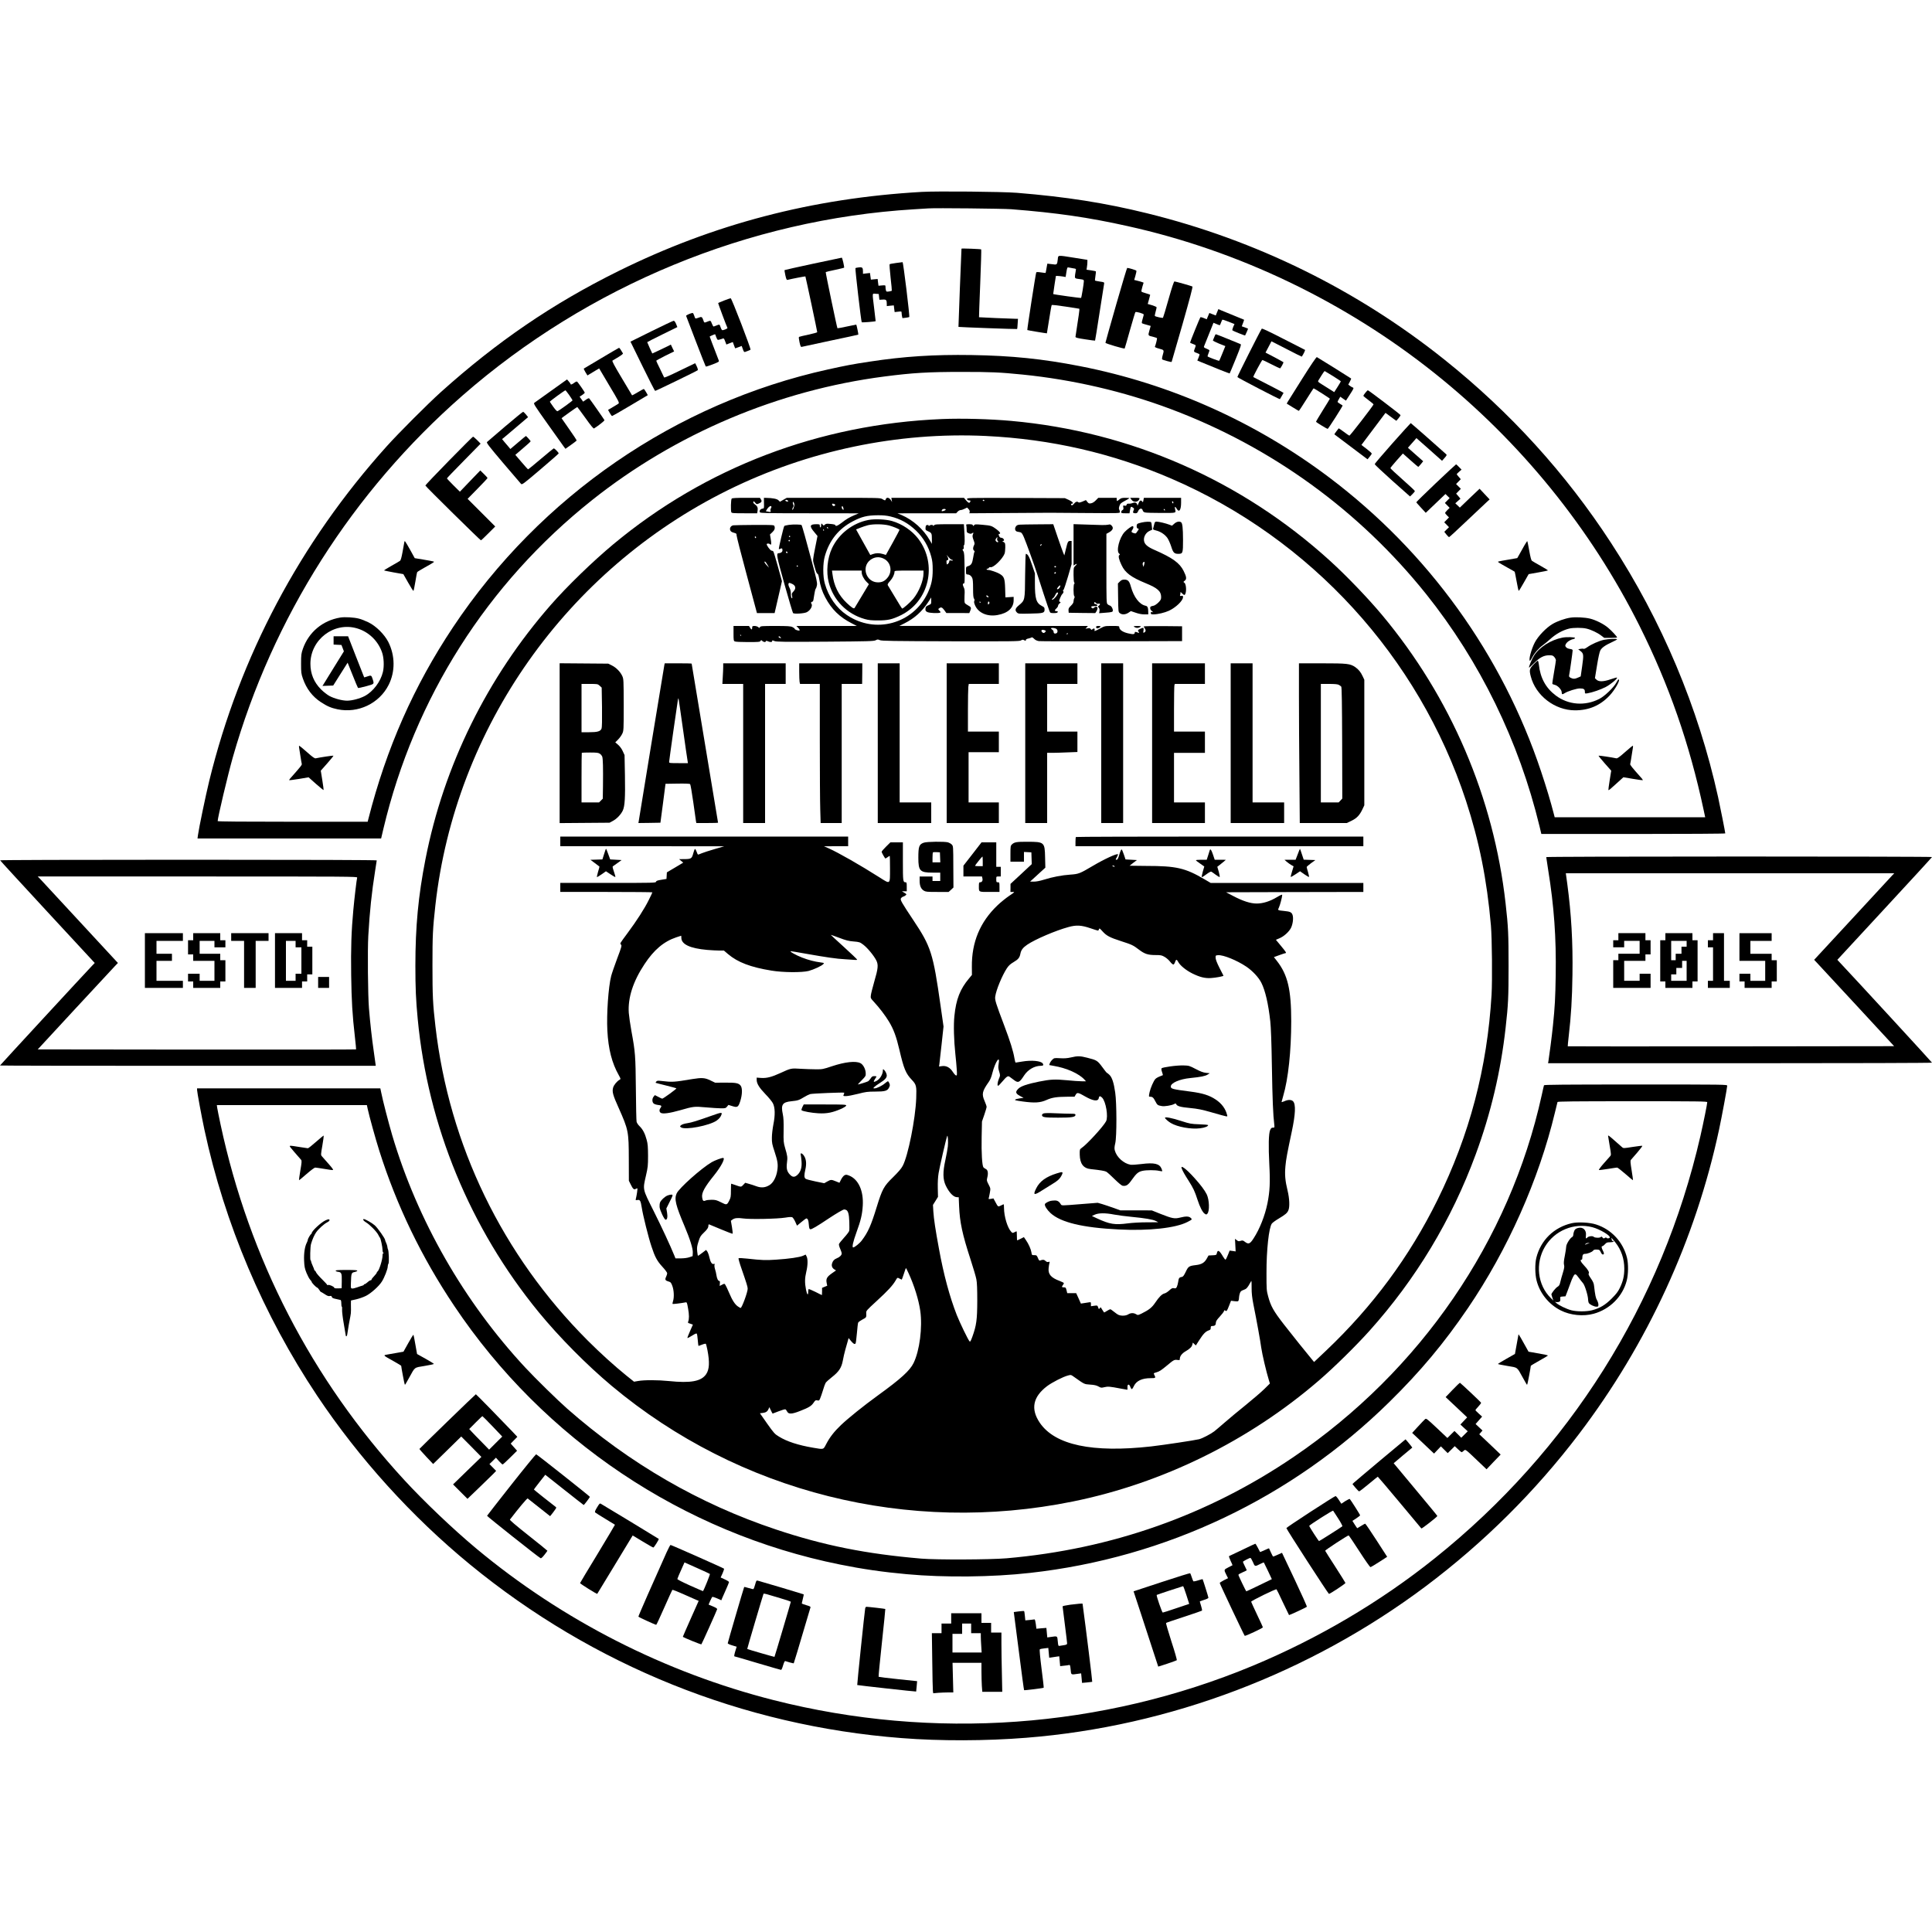 <?xml version="1.0" encoding="UTF-8" standalone="yes"?>
<svg version="1.0" xmlns="http://www.w3.org/2000/svg" width="100mm" height="100mm" viewBox="0 0 3000 2406" preserveAspectRatio="xMidYMid meet">
  <g transform="translate(0,2406) scale(0.1,-0.1)" fill="#000000" stroke="none">
    <path d="M14310 24050 c-1694 -97 -3231 -499 -4710 -1231 -1017 -503 -1880
-1092 -2755 -1878 -199 -179 -655 -635 -840 -841 -1345 -1495 -2283 -3264
-2756 -5196 -57 -235 -160 -730 -175 -841 l-7 -53 1426 0 1425 0 36 153 c482
2028 1610 3805 3238 5100 1300 1034 2892 1708 4543 1921 442 57 676 71 1200
71 462 0 588 -6 940 -41 786 -79 1578 -263 2305 -536 1562 -586 2926 -1575
3966 -2874 835 -1045 1440 -2284 1760 -3606 l28 -118 1428 0 c841 0 1428 4
1428 9 0 16 -80 421 -111 561 -308 1397 -873 2739 -1663 3950 -703 1080 -1568
2031 -2581 2841 -1360 1088 -2931 1861 -4627 2278 -654 161 -1253 255 -2018
317 -224 18 -1238 28 -1480 14z m1395 -269 c701 -55 1196 -126 1805 -262 1722
-381 3372 -1172 4765 -2283 1333 -1063 2427 -2412 3184 -3926 457 -915 776
-1830 995 -2857 l24 -113 -1169 0 -1168 0 -11 43 c-54 209 -117 418 -200 667
-604 1814 -1755 3410 -3295 4570 -1146 862 -2463 1450 -3863 1724 -584 114
-1061 163 -1687 173 -584 9 -1050 -21 -1585 -103 -265 -40 -353 -57 -640 -120
-2365 -521 -4470 -1967 -5826 -4004 -609 -914 -1035 -1880 -1314 -2977 l-11
-43 -1164 0 c-752 0 -1165 3 -1165 10 0 53 159 722 235 990 618 2171 1859
4124 3568 5619 1953 1707 4444 2735 7007 2891 96 6 198 12 225 14 110 8 1159
-3 1290 -13z"/>
    <path d="M14930 23169 c-4 -61 -49 -1213 -47 -1215 4 -4 907 -37 911 -33 2 2
6 39 8 82 l5 77 -41 0 c-61 0 -561 22 -564 24 -1 2 7 238 19 525 12 287 18
525 15 528 -6 7 -306 18 -306 12z"/>
    <path d="M16425 23002 c-10 -85 -11 -86 -91 -74 -38 5 -70 9 -71 8 -1 -1 -7
-33 -13 -71 -6 -38 -13 -71 -14 -73 -2 -1 -34 2 -71 8 -44 7 -70 7 -74 1 -8
-12 -144 -891 -139 -896 3 -4 301 -53 304 -51 1 1 17 98 35 216 18 118 36 219
40 223 4 5 102 -6 218 -24 l211 -33 0 -25 c0 -14 -14 -109 -30 -211 -16 -102
-30 -192 -30 -200 0 -13 31 -21 151 -39 82 -13 152 -22 153 -20 2 2 34 198 70
434 37 237 69 440 71 451 4 20 -1 23 -66 32 -39 6 -73 13 -75 15 -3 2 0 35 6
72 6 37 9 70 6 72 -2 2 -35 9 -74 15 l-70 10 6 42 c4 22 7 57 7 76 l0 35 -200
32 c-273 43 -252 45 -260 -25z m238 -138 c43 -6 48 -9 43 -28 -3 -11 -8 -44
-12 -72 -7 -59 -7 -58 79 -69 53 -7 57 -9 57 -34 -1 -38 -36 -250 -43 -257 -5
-5 -427 54 -433 60 -1 0 8 64 20 141 l22 140 30 0 c16 -1 50 -4 75 -8 l46 -8
12 76 c12 71 14 76 34 72 12 -3 44 -9 70 -13z"/>
    <path d="M12626 22935 c-241 -52 -440 -96 -443 -99 -3 -2 3 -39 12 -81 14 -61
20 -75 34 -71 51 14 273 57 277 54 4 -5 184 -849 184 -866 0 -5 -61 -22 -136
-38 -74 -16 -140 -31 -146 -35 -7 -4 -4 -32 7 -83 14 -62 20 -76 34 -72 9 3
209 46 445 96 236 49 431 92 434 94 4 4 -28 156 -32 156 -2 0 -67 -14 -146
-30 -78 -17 -144 -29 -146 -27 -7 7 -187 868 -182 872 2 3 66 18 142 34 76 16
140 32 143 34 7 7 -27 157 -36 156 -3 0 -203 -43 -445 -94z"/>
    <path d="M13913 22946 c-51 -7 -96 -15 -99 -19 -4 -4 3 -98 15 -208 13 -110
21 -202 19 -204 -2 -2 -22 -7 -44 -11 -37 -5 -42 -4 -47 17 -4 13 -7 37 -7 53
0 28 0 28 -54 24 l-55 -5 -7 53 -6 52 -53 -5 -52 -5 -7 51 -7 52 -54 -6 -55
-7 0 38 c0 58 -10 68 -64 62 -26 -3 -49 -8 -53 -11 -7 -8 88 -830 98 -841 6
-6 208 10 216 17 0 1 -10 90 -23 197 -31 256 -33 232 24 228 l47 -3 5 -45 5
-45 51 3 c56 3 64 -5 64 -72 l0 -29 54 6 55 5 6 -52 7 -52 54 6 c51 6 54 5 54
-16 0 -12 3 -36 6 -53 l7 -31 51 6 c28 4 53 8 55 11 10 8 -93 853 -104 852 -5
-1 -51 -7 -102 -13z"/>
    <path d="M17330 22293 c-91 -317 -165 -581 -165 -586 0 -11 293 -98 299 -88 2
3 39 130 81 281 43 151 81 279 85 283 10 12 130 -23 130 -37 0 -6 -7 -33 -15
-60 -8 -27 -15 -55 -15 -63 0 -15 0 -15 82 -38 l56 -16 -20 -71 c-23 -81 -24
-79 58 -98 30 -8 57 -17 60 -21 4 -7 -17 -93 -33 -134 -2 -6 28 -19 67 -29 78
-21 78 -20 54 -103 -9 -30 -12 -59 -8 -63 11 -11 142 -46 147 -40 2 3 78 266
169 585 112 394 162 582 154 586 -16 9 -263 79 -279 79 -9 0 -39 -90 -92 -277
-43 -153 -82 -282 -86 -287 -7 -8 -114 16 -127 28 -2 3 3 32 12 64 9 32 16 63
16 70 0 6 -31 20 -69 32 l-69 20 19 68 c10 37 19 70 19 73 0 4 -30 15 -66 25
-36 9 -68 22 -70 28 -2 6 5 39 15 74 l19 63 -21 8 c-12 5 -45 14 -73 21 l-52
13 19 66 c11 36 17 71 15 77 -4 9 -118 44 -143 44 -4 0 -82 -260 -173 -577z"/>
    <path d="M11245 22364 c-49 -19 -91 -37 -93 -39 -4 -3 132 -367 144 -387 6
-10 -67 -40 -82 -34 -7 3 -18 23 -25 45 -14 46 -16 47 -66 26 -19 -8 -39 -15
-43 -15 -5 0 -16 20 -26 45 -19 50 -20 51 -71 30 -48 -20 -48 -20 -63 26 -17
50 -27 55 -75 35 -20 -9 -41 -13 -46 -11 -5 3 -14 24 -20 45 -7 22 -17 40 -23
40 -25 0 -106 -35 -102 -45 2 -5 70 -183 151 -395 81 -212 151 -388 154 -391
3 -4 52 11 108 33 94 37 101 41 94 61 -94 244 -141 367 -141 371 0 3 75 36 84
36 1 0 9 -18 16 -41 8 -23 19 -43 25 -45 6 -3 30 2 53 10 48 17 39 24 72 -59
l9 -25 50 20 50 19 17 -47 c10 -26 18 -48 19 -50 2 -1 25 6 52 17 l50 19 18
-49 c13 -39 21 -49 34 -44 9 4 30 12 46 17 17 6 34 14 39 18 11 10 -293 800
-308 799 -6 0 -51 -16 -101 -35z"/>
    <path d="M18898 22180 l-20 -49 -50 20 -49 19 -21 -49 -20 -49 -46 19 c-25 11
-49 16 -53 12 -8 -9 -159 -380 -159 -392 0 -4 18 -14 41 -21 22 -8 42 -17 45
-21 2 -5 -2 -25 -11 -45 -22 -53 -20 -59 26 -74 22 -8 42 -17 45 -21 2 -4 -5
-27 -15 -52 l-19 -45 51 -22 c208 -86 448 -182 451 -179 2 2 45 104 95 227 79
195 88 224 73 229 -9 4 -98 40 -196 80 -98 40 -182 73 -186 73 -7 0 -15 -17
-46 -95 -2 -6 40 -28 94 -50 l99 -39 -45 -111 c-24 -60 -47 -113 -50 -117 -6
-5 -167 55 -181 68 -2 2 4 21 13 44 9 22 16 44 16 49 0 5 -20 17 -45 27 -34
13 -44 21 -40 33 3 9 38 95 77 192 l71 177 45 -19 c24 -10 47 -19 51 -19 4 0
14 18 21 41 8 22 17 42 21 45 4 2 48 -12 98 -32 l90 -36 -20 -45 c-11 -26 -16
-49 -12 -53 13 -11 193 -83 197 -79 4 4 46 100 46 104 0 2 -22 11 -49 21 l-49
17 19 50 c11 27 18 51 17 52 -2 1 -71 29 -153 63 -83 33 -172 70 -198 81 l-48
21 -21 -50z"/>
    <path d="M10117 21887 l-327 -162 187 -382 c103 -211 191 -383 196 -383 12 0
649 309 661 321 6 5 0 28 -14 59 -13 27 -24 50 -25 50 -1 0 -109 -52 -241
-116 -158 -77 -239 -113 -242 -104 -2 6 -31 66 -63 132 -33 65 -59 122 -59
126 0 4 63 39 139 77 l139 68 -26 53 -25 53 -51 -26 c-28 -14 -93 -45 -144
-69 l-93 -43 -40 85 c-21 47 -39 88 -39 91 0 2 105 56 234 119 l234 115 -20
50 c-13 31 -27 49 -37 48 -9 0 -163 -73 -344 -162z"/>
    <path d="M19592 21926 c-32 -50 -381 -743 -378 -751 4 -11 656 -349 660 -343
2 1 15 24 30 50 l27 47 -23 14 c-13 8 -117 63 -233 122 -115 59 -212 108 -214
110 -6 6 133 265 142 265 5 0 66 -29 136 -65 71 -36 132 -65 138 -65 7 0 53
81 53 95 0 2 -63 36 -139 77 l-140 73 46 87 46 88 235 -120 c129 -67 235 -120
236 -118 27 39 57 103 50 105 -5 2 -156 79 -337 172 -216 111 -330 165 -335
157z"/>
    <path d="M9340 21470 c-146 -88 -269 -161 -274 -163 -4 -1 6 -26 24 -55 l32
-52 31 19 c18 10 59 35 91 55 l60 35 158 -267 c148 -247 158 -267 141 -280
-10 -7 -50 -32 -90 -55 l-71 -42 26 -47 c15 -27 31 -48 37 -48 5 0 132 73 282
162 l272 162 -27 48 c-15 26 -31 48 -36 48 -4 0 -46 -23 -93 -51 -46 -28 -86
-49 -88 -48 -2 2 -74 123 -160 268 -122 204 -154 265 -144 272 8 5 49 30 92
55 48 29 74 50 70 57 -32 56 -54 87 -61 86 -4 0 -126 -72 -272 -159z"/>
    <path d="M20230 21164 c-113 -179 -215 -343 -228 -363 l-22 -38 91 -56 c50
-31 94 -57 97 -57 4 0 56 79 116 175 60 96 111 175 114 175 8 0 252 -155 252
-161 0 -3 -49 -84 -109 -179 -60 -96 -108 -177 -106 -180 6 -10 171 -110 181
-110 9 0 239 359 232 364 -1 1 -20 13 -40 25 -21 12 -38 27 -38 31 0 5 9 25
21 44 l21 36 44 -31 44 -30 56 87 c68 105 70 111 47 118 -10 4 -29 15 -42 25
l-25 19 24 45 c14 25 22 48 20 50 -13 11 -522 328 -532 332 -8 3 -91 -119
-218 -321z m469 26 c66 -41 121 -78 121 -82 0 -4 -23 -43 -51 -87 l-51 -80
-57 36 c-31 20 -89 56 -129 81 -68 42 -71 46 -59 66 7 12 31 49 52 84 21 34
41 61 45 60 4 -2 62 -37 129 -78z"/>
    <path d="M8560 20963 c-135 -96 -253 -181 -263 -188 -16 -11 2 -40 209 -331
124 -176 237 -333 250 -351 l24 -32 85 60 c47 34 87 64 89 68 3 4 -49 83 -115
176 -65 92 -119 169 -119 171 0 4 239 174 244 174 2 0 59 -77 126 -170 83
-117 125 -168 134 -163 69 43 166 120 162 129 -5 12 -220 320 -237 338 -5 6
-26 -3 -51 -21 l-43 -30 -27 38 -28 39 40 26 c22 15 40 31 40 36 0 12 -107
165 -120 173 -6 3 -25 -5 -43 -19 -33 -26 -57 -33 -57 -18 0 4 -13 21 -28 39
l-27 31 -245 -175z m278 -67 c28 -41 52 -78 52 -83 0 -8 -208 -159 -233 -168
-8 -4 -32 21 -65 67 -28 40 -53 76 -54 80 -3 7 230 177 242 177 3 1 29 -33 58
-73z"/>
    <path d="M21201 20931 c-17 -21 -31 -43 -31 -47 1 -5 37 -35 81 -68 44 -32 79
-62 77 -66 -13 -32 -366 -488 -375 -485 -7 2 -47 30 -88 61 -42 31 -77 55 -78
53 -2 -2 -18 -23 -36 -47 -19 -24 -32 -45 -30 -47 2 -2 119 -89 259 -195 l255
-192 32 39 c18 21 33 43 33 50 0 7 -36 39 -80 73 l-80 61 187 249 187 249 46
-34 c25 -19 62 -47 84 -62 l38 -27 34 39 c19 22 32 45 31 50 -4 12 -495 385
-507 385 -5 0 -22 -18 -39 -39z"/>
    <path d="M7845 20409 c-148 -126 -276 -236 -283 -243 -11 -11 31 -66 248 -322
145 -170 270 -317 280 -327 16 -17 29 -8 301 223 156 133 284 245 284 249 0
16 -67 83 -78 78 -7 -3 -97 -77 -202 -166 -104 -89 -192 -160 -196 -159 -4 2
-50 53 -102 114 l-95 111 119 102 c65 55 119 104 119 109 -1 7 -67 82 -74 82
-2 0 -57 -45 -122 -101 l-119 -101 -28 34 c-16 18 -45 53 -65 76 l-36 44 21
16 c12 10 103 86 202 171 l181 154 -33 41 c-19 22 -38 41 -43 42 -5 2 -130
-101 -279 -227z"/>
    <path d="M21624 20149 c-152 -172 -277 -318 -278 -326 0 -7 123 -123 274 -258
l275 -244 38 37 c20 20 37 41 37 47 0 5 -85 86 -190 178 -104 92 -190 172
-190 178 0 5 44 59 97 119 l97 108 117 -104 c64 -57 119 -104 122 -104 2 0 21
20 41 44 l35 44 -118 104 -119 105 66 75 66 75 176 -155 c96 -86 186 -165 198
-176 l24 -21 39 44 c32 36 37 47 27 56 -108 99 -548 485 -552 485 -3 0 -130
-140 -282 -311z"/>
    <path d="M6970 19875 c-201 -205 -365 -378 -365 -384 0 -12 852 -851 863 -851
4 0 56 48 115 108 l107 107 -215 215 -214 214 154 157 c85 86 155 161 155 166
0 5 -25 33 -56 63 l-56 55 -159 -165 -158 -165 -101 100 c-55 55 -100 103
-100 107 0 4 118 127 262 273 l261 266 -53 54 c-30 30 -59 55 -65 54 -5 0
-174 -169 -375 -374z"/>
    <path d="M22297 19529 c-169 -161 -306 -295 -305 -299 2 -4 35 -42 75 -85 l72
-78 153 146 153 146 33 -32 32 -31 -37 -38 -37 -38 37 -38 37 -38 -35 -34
c-19 -19 -35 -39 -35 -45 0 -6 14 -24 30 -40 l30 -29 -37 -38 -37 -38 37 -38
37 -38 -37 -36 -36 -36 32 -41 c18 -23 37 -41 43 -41 5 0 129 114 275 253 146
138 285 270 310 292 l44 40 -78 83 -78 83 -154 -146 -153 -147 -35 34 -35 33
40 36 40 35 -33 40 -34 39 37 38 36 37 -37 37 -37 37 37 38 36 37 -31 36 c-18
20 -32 38 -32 42 0 3 17 21 38 39 l37 32 -40 41 c-21 23 -42 41 -45 41 -3 0
-144 -131 -313 -291z"/>
    <path d="M6277 18604 c-4 -16 -16 -83 -27 -149 -15 -82 -27 -124 -38 -133 -9
-7 -70 -43 -135 -79 -65 -36 -115 -68 -113 -71 3 -2 71 -16 152 -31 l147 -26
75 -132 c41 -73 78 -131 82 -128 4 2 17 67 30 144 12 76 25 143 29 148 3 5 56
37 116 71 61 33 119 67 129 75 20 14 20 15 0 20 -10 3 -79 16 -151 28 l-133
22 -64 116 c-36 64 -71 125 -79 135 -14 19 -15 19 -20 -10z"/>
    <path d="M23672 18563 c-21 -37 -55 -98 -75 -134 l-37 -65 -132 -23 c-73 -12
-142 -25 -152 -28 -20 -5 -20 -6 0 -20 10 -8 69 -41 129 -75 61 -33 112 -63
114 -65 3 -2 16 -70 31 -151 14 -81 29 -147 33 -147 4 0 40 59 80 130 l74 130
147 26 c80 14 149 28 152 31 3 3 -48 35 -113 71 -65 36 -126 72 -135 79 -12 9
-24 56 -42 157 -14 79 -28 146 -30 148 -2 3 -22 -26 -44 -64z"/>
    <path d="M5285 17441 c-274 -45 -491 -226 -582 -486 -25 -74 -28 -92 -28 -230
0 -138 2 -156 28 -231 54 -157 148 -281 280 -367 100 -65 158 -90 259 -111
320 -66 648 91 793 379 104 207 101 457 -6 668 -61 118 -191 247 -309 304 -47
23 -113 49 -147 57 -75 20 -220 28 -288 17z m258 -168 c179 -52 325 -191 388
-369 30 -82 36 -218 15 -308 -36 -151 -151 -304 -283 -374 -76 -40 -197 -72
-273 -72 -76 0 -197 32 -273 72 -35 19 -92 63 -132 103 -110 110 -165 243
-165 398 0 376 366 655 723 550z"/>
    <path d="M5180 17085 l0 -64 61 -3 61 -3 19 -49 19 -50 -152 -245 c-83 -136
-158 -256 -166 -269 l-15 -23 84 3 83 3 112 178 112 177 77 -192 c42 -106 80
-196 84 -200 3 -4 60 8 126 26 133 37 127 30 99 119 -17 52 -22 54 -84 32 -24
-8 -44 -14 -45 -13 -1 2 -58 146 -126 320 l-124 318 -112 0 -113 0 0 -65z"/>
    <path d="M24385 17439 c-86 -13 -201 -54 -275 -97 -99 -57 -227 -190 -278
-289 -55 -106 -101 -283 -74 -283 4 0 19 24 35 53 35 68 104 146 170 193 28
21 75 59 103 85 90 83 195 142 299 168 63 16 206 16 270 0 73 -17 171 -64 227
-107 l49 -37 100 0 c54 0 99 3 99 7 0 13 -80 100 -138 149 -68 59 -192 121
-282 143 -84 20 -229 27 -305 15z"/>
    <path d="M24261 17129 c-181 -36 -356 -147 -441 -280 -32 -49 -85 -178 -77
-186 2 -2 37 30 78 70 90 89 151 121 232 122 52 0 61 -3 83 -28 13 -15 24 -38
24 -50 0 -12 -14 -98 -30 -191 -16 -93 -28 -172 -25 -176 3 -4 19 -10 36 -14
46 -9 109 -76 109 -115 0 -35 10 -38 44 -16 48 32 186 75 239 75 60 0 77 -12
77 -53 0 -28 1 -29 43 -22 75 13 200 56 280 97 74 39 177 123 177 145 0 6 -43
-5 -97 -24 -115 -40 -189 -42 -225 -5 l-22 21 32 196 c19 119 39 210 51 234
23 44 75 81 184 131 42 19 76 38 77 43 0 12 -131 7 -205 -8 -77 -17 -193 -68
-260 -116 -24 -17 -49 -28 -55 -24 -6 4 -28 4 -47 0 l-37 -7 33 -25 c52 -41
54 -57 29 -235 l-23 -161 -40 -18 c-49 -23 -77 -24 -116 -4 -23 12 -28 21 -24
38 8 32 55 366 55 387 0 13 -11 19 -42 23 -27 4 -49 14 -60 27 -16 20 -16 25
-3 50 17 33 69 67 114 76 17 4 30 12 28 18 -5 14 -136 17 -196 5z"/>
    <path d="M23821 16721 c-72 -74 -77 -93 -52 -191 76 -301 374 -530 688 -530
216 0 391 75 536 229 87 92 175 251 139 251 -4 0 -18 -21 -32 -47 -39 -75
-182 -213 -265 -255 -224 -115 -481 -95 -678 53 -155 117 -240 273 -262 482
-4 31 -11 57 -16 57 -6 0 -32 -22 -58 -49z"/>
    <path d="M4644 15423 c3 -16 13 -75 21 -133 9 -58 18 -113 21 -122 5 -15 -17
-42 -179 -225 -11 -13 -18 -25 -16 -27 3 -3 71 6 153 19 l148 25 114 -102 c63
-55 117 -99 119 -96 2 2 -7 71 -20 152 l-24 149 101 114 c55 62 98 116 96 119
-5 4 -209 -26 -275 -41 -17 -4 -47 17 -135 95 -62 55 -117 100 -121 100 -5 0
-6 -12 -3 -27z"/>
    <path d="M25232 15350 c-88 -78 -118 -99 -135 -95 -66 15 -270 45 -275 41 -2
-3 41 -57 96 -119 l101 -114 -24 -149 c-13 -81 -22 -150 -20 -153 3 -2 18 7
33 20 15 14 66 60 114 102 l86 78 148 -25 c81 -14 150 -23 153 -21 2 3 -5 15
-16 28 -162 183 -184 210 -179 225 3 9 12 64 21 122 8 58 18 117 21 133 3 15
2 27 -3 27 -4 0 -59 -45 -121 -100z"/>
    <path d="M14625 20523 c-1902 -79 -3669 -752 -5100 -1943 -317 -264 -719 -653
-974 -945 -987 -1128 -1660 -2494 -1945 -3950 -111 -566 -156 -1042 -156
-1650 0 -347 8 -531 36 -825 157 -1661 814 -3254 1879 -4555 316 -386 749
-823 1135 -1146 1979 -1654 4606 -2313 7160 -1794 1394 283 2733 942 3820
1879 239 206 569 531 785 771 721 803 1276 1724 1649 2738 235 637 390 1292
465 1967 41 361 46 477 46 965 0 488 -5 604 -46 965 -184 1645 -851 3203
-1918 4480 -219 262 -551 608 -811 844 -1374 1248 -3093 2003 -4945 2170 -330
30 -771 42 -1080 29z m685 -263 c1008 -48 1965 -268 2878 -662 2165 -934 3841
-2765 4576 -5003 205 -626 325 -1224 387 -1935 17 -199 23 -849 10 -1075 -67
-1135 -342 -2180 -841 -3190 -435 -881 -1004 -1650 -1728 -2337 l-187 -177
-20 24 c-81 96 -327 403 -449 560 -161 208 -203 282 -244 434 -25 92 -26 107
-26 361 -1 361 37 706 83 770 10 14 58 49 107 78 105 63 132 86 150 129 23 52
17 184 -12 303 -38 156 -46 247 -34 381 10 109 25 190 99 539 57 269 64 422
20 469 -25 27 -79 28 -136 1 -24 -10 -43 -16 -43 -12 0 4 12 45 25 92 79 266
125 701 125 1165 0 489 -55 719 -221 932 l-48 61 85 31 c47 17 89 31 95 31 19
0 7 19 -70 112 l-79 95 54 23 c69 28 148 99 180 161 29 59 41 152 25 201 -14
43 -38 54 -135 63 -98 10 -99 10 -77 53 17 35 51 163 51 196 0 9 -26 -2 -82
-35 -108 -65 -216 -99 -315 -99 -95 0 -215 38 -366 118 l-109 57 1066 3 1066
2 0 70 0 70 -1186 0 -1185 0 -95 56 c-300 176 -436 208 -906 208 -142 1 -258
2 -258 3 0 1 26 22 57 45 l57 43 -89 5 -88 5 -26 77 c-14 43 -30 78 -36 79 -5
0 -21 -36 -34 -80 -19 -64 -28 -81 -43 -81 -18 0 -17 2 4 39 12 22 20 42 17
46 -16 15 -214 -76 -391 -181 -201 -119 -219 -126 -348 -135 -132 -9 -274 -36
-412 -79 -61 -19 -117 -30 -155 -30 l-58 1 41 37 c22 20 75 69 118 108 l78 71
-4 161 c-5 235 -11 241 -275 241 -167 1 -202 -5 -240 -41 -21 -20 -23 -30 -23
-145 l0 -123 105 0 105 0 0 75 0 76 58 -3 57 -3 3 -92 3 -91 -165 -154 -165
-153 0 -62 -1 -63 36 0 c34 0 33 -1 -56 -61 -50 -34 -132 -100 -181 -147 -270
-257 -402 -572 -398 -954 l1 -127 -44 -53 c-140 -166 -202 -325 -228 -583 -15
-137 -8 -382 15 -595 8 -74 18 -179 21 -232 6 -86 5 -98 -9 -98 -9 0 -32 25
-52 56 -44 69 -103 100 -171 89 l-43 -6 5 33 c2 18 18 158 35 311 l30 278 -46
322 c-116 818 -148 917 -425 1332 -179 269 -203 311 -191 334 6 11 21 23 33
27 13 3 31 13 41 22 17 15 16 17 -20 39 l-38 23 38 0 37 0 0 70 c0 61 -2 70
-18 70 -40 0 -42 13 -42 322 l0 298 -97 0 -97 0 -68 -67 c-38 -37 -68 -73 -68
-80 0 -11 41 -85 56 -102 3 -3 18 5 34 17 16 12 32 22 35 22 3 0 5 -90 5 -199
0 -250 8 -244 -163 -135 -297 189 -637 383 -787 450 l-75 33 188 1 187 0 0 75
0 75 -2235 0 -2235 0 0 -75 0 -75 1273 0 1272 -1 -150 -44 c-82 -24 -172 -53
-198 -64 -27 -12 -52 -21 -57 -21 -5 0 -15 19 -22 42 -8 23 -19 43 -25 45 -6
2 -18 -28 -28 -66 -22 -84 -33 -91 -143 -91 l-77 -1 32 -27 32 -27 -127 -76
-127 -75 -3 -51 -3 -51 -79 -13 c-61 -10 -80 -16 -83 -31 -5 -17 -36 -18 -746
-18 l-741 0 0 -70 0 -70 715 0 c393 0 715 -3 715 -6 0 -4 -25 -58 -57 -121
-64 -130 -185 -319 -330 -514 -124 -168 -118 -157 -100 -177 14 -16 9 -35 -60
-217 -41 -110 -83 -232 -93 -271 -43 -168 -73 -591 -59 -849 15 -285 71 -503
177 -690 31 -56 32 -61 15 -70 -43 -24 -92 -83 -103 -125 -17 -64 -4 -113 87
-315 151 -340 156 -364 157 -795 l1 -335 28 -56 c35 -73 52 -87 79 -70 11 7
22 10 25 7 5 -4 -10 -109 -24 -163 -5 -21 -2 -22 24 -17 41 8 51 -9 68 -117
18 -118 103 -461 151 -604 54 -165 87 -225 170 -316 41 -44 74 -89 74 -100 0
-10 -7 -34 -16 -53 -22 -45 -15 -60 34 -74 37 -11 43 -18 62 -70 25 -66 30
-176 11 -235 -7 -21 -10 -41 -7 -44 5 -5 130 10 197 23 25 5 26 3 43 -93 18
-94 18 -168 2 -205 -5 -12 -3 -20 5 -23 8 -2 26 -9 41 -14 l27 -10 -45 -102
c-25 -56 -43 -104 -40 -106 3 -3 35 14 72 37 49 31 69 39 74 29 5 -6 11 -52
15 -101 4 -48 9 -88 11 -88 2 0 27 9 55 20 29 12 55 17 59 13 4 -4 15 -48 25
-98 36 -188 30 -299 -20 -373 -76 -112 -238 -142 -580 -107 -164 17 -383 18
-475 1 l-65 -11 -120 96 c-185 150 -402 346 -600 544 -1326 1328 -2151 3031
-2364 4880 -40 343 -46 471 -46 945 0 471 5 567 45 930 309 2760 2036 5210
4545 6450 1243 613 2631 905 4005 840z m1995 -6680 c8 -13 -5 -13 -25 0 -13 8
-13 10 2 10 9 0 20 -4 23 -10z m-372 -964 c58 -20 110 -36 115 -36 6 0 14 9
17 21 6 19 11 16 55 -33 61 -68 111 -95 288 -152 170 -55 186 -62 279 -133 87
-66 139 -83 257 -83 82 0 96 -3 141 -29 28 -16 66 -50 85 -75 19 -25 42 -44
50 -43 8 1 20 18 26 37 15 46 26 47 49 4 30 -57 122 -131 220 -180 116 -57
196 -77 288 -71 75 4 199 28 195 37 -2 3 -29 57 -62 121 -39 77 -59 130 -60
155 -1 38 0 39 38 42 79 7 292 -79 439 -178 95 -64 193 -168 234 -252 61 -122
108 -326 138 -598 10 -90 19 -324 25 -700 8 -507 19 -760 37 -902 5 -47 5 -48
-21 -48 -22 0 -30 -8 -43 -37 -24 -55 -28 -244 -13 -538 15 -275 8 -414 -29
-600 -39 -192 -120 -398 -215 -544 -55 -86 -79 -96 -132 -56 -32 25 -40 27
-70 17 -29 -9 -38 -7 -60 11 l-27 21 5 -98 5 -98 -47 7 -46 6 -28 -70 c-15
-39 -32 -71 -37 -71 -5 0 -22 21 -37 46 -58 100 -84 114 -97 54 -6 -28 -9 -29
-68 -32 l-61 -3 -30 -53 c-35 -60 -79 -86 -166 -96 -107 -13 -118 -20 -158
-105 -30 -61 -42 -77 -62 -79 -38 -6 -48 -18 -55 -75 -4 -29 -14 -64 -21 -79
-12 -23 -19 -27 -44 -21 -25 5 -37 -1 -74 -35 -24 -22 -57 -43 -73 -46 -39 -9
-84 -53 -145 -144 -51 -76 -97 -112 -212 -169 -55 -26 -57 -27 -85 -10 -38 23
-83 22 -123 -3 -36 -22 -100 -26 -145 -9 -15 5 -49 28 -75 50 -26 21 -51 39
-57 39 -6 0 -29 -11 -51 -25 -22 -14 -42 -25 -44 -25 -2 0 -15 17 -27 38 -12
20 -24 39 -26 41 -2 3 -9 -4 -17 -14 -12 -17 -14 -16 -24 14 -11 31 -12 32
-62 25 l-50 -7 0 33 c0 31 -1 32 -32 27 -18 -3 -53 -9 -78 -12 l-46 -7 -36 81
-37 81 -69 0 -70 0 -11 45 c-10 41 -14 45 -41 45 -34 0 -37 7 -15 36 8 10 14
24 15 29 0 6 -30 21 -67 35 -134 50 -180 104 -170 199 3 31 9 67 13 80 6 21 4
22 -15 16 -16 -5 -29 -1 -46 15 -23 22 -45 23 -85 6 -11 -4 -20 6 -33 39 -18
42 -21 45 -57 45 -37 0 -38 1 -44 43 -8 50 -43 130 -86 192 l-31 45 -49 -25
c-27 -14 -52 -25 -55 -25 -3 0 -5 32 -5 70 0 39 -2 70 -5 70 -4 0 -19 -7 -34
-15 -26 -13 -30 -13 -49 8 -58 61 -111 237 -112 370 0 31 -2 57 -5 57 -3 0
-23 -9 -44 -20 -44 -22 -43 -23 -86 58 l-29 53 -39 -7 c-32 -5 -39 -3 -35 7 3
8 11 46 18 85 12 70 12 70 -19 131 -30 57 -31 64 -21 105 18 70 10 120 -21
135 -15 7 -32 19 -38 26 -21 26 -33 227 -28 472 l5 240 36 104 c20 58 36 113
36 124 0 10 -14 51 -31 90 -48 109 -38 152 65 298 22 31 41 77 55 135 46 181
126 295 97 138 -7 -43 -6 -65 9 -113 18 -60 18 -61 -4 -112 -22 -54 -28 -109
-12 -109 6 0 35 30 67 68 66 78 86 91 112 71 11 -8 38 -29 62 -46 70 -54 89
-46 163 68 59 90 161 149 259 149 37 0 47 11 30 36 -27 41 -175 55 -320 30
-50 -9 -96 -16 -101 -16 -4 0 -13 30 -19 68 -18 110 -66 263 -160 512 -130
344 -146 394 -138 446 14 102 107 326 181 439 28 42 54 66 107 97 71 42 91 68
103 130 11 56 39 93 106 139 124 84 442 220 641 274 123 34 199 29 341 -19z
m-3678 -205 c90 -8 97 -10 150 -50 64 -48 164 -169 202 -244 34 -68 29 -124
-32 -332 -25 -88 -49 -181 -52 -207 -6 -47 -5 -48 50 -108 80 -86 177 -213
230 -302 73 -120 115 -235 163 -440 69 -295 98 -366 193 -466 70 -74 75 -96
68 -286 -12 -320 -126 -893 -210 -1050 -22 -42 -68 -95 -150 -176 -144 -140
-167 -182 -256 -470 -86 -280 -133 -385 -230 -513 -32 -43 -111 -107 -133
-107 -21 0 -3 85 51 234 68 186 90 279 98 416 14 231 -69 411 -215 467 -39 15
-48 15 -71 2 -14 -8 -37 -37 -51 -65 l-25 -50 -55 22 c-70 29 -78 29 -134 -2
l-47 -27 -137 28 c-75 15 -145 34 -154 42 -22 20 -23 54 -2 145 20 89 13 158
-21 210 -28 43 -62 53 -51 16 3 -13 9 -57 12 -99 8 -94 -11 -161 -60 -209 -46
-44 -80 -43 -122 3 -45 48 -55 93 -44 183 11 83 8 103 -29 229 -24 84 -26 101
-23 271 2 134 -1 199 -13 255 -31 146 -5 185 132 199 104 11 117 15 198 64 32
20 75 41 95 47 30 10 517 29 529 22 2 -2 -1 -14 -7 -28 -11 -25 -11 -25 37
-25 27 0 109 16 184 35 121 31 149 35 266 35 155 0 192 11 217 64 14 29 15 39
4 65 -7 17 -17 31 -22 31 -6 0 -26 -14 -46 -31 -42 -37 -127 -79 -161 -79 -23
0 -24 1 -6 20 10 11 50 40 90 65 75 47 105 79 105 115 0 25 -23 72 -44 89 -14
11 -16 11 -16 -5 0 -65 -46 -141 -102 -170 -44 -23 -51 -13 -23 28 14 20 25
39 25 42 0 4 -15 6 -34 6 -28 0 -38 -6 -56 -35 -12 -19 -31 -40 -42 -46 -18
-10 -145 -49 -158 -49 -2 0 25 29 60 65 62 63 65 68 63 111 -2 64 -40 135 -83
156 -74 37 -238 19 -443 -49 -134 -45 -148 -48 -247 -47 -58 0 -164 4 -236 8
-149 10 -154 9 -314 -65 -137 -63 -215 -83 -302 -77 l-68 5 0 -35 c0 -58 39
-121 136 -222 51 -52 102 -115 115 -140 35 -66 38 -184 8 -331 -12 -64 -23
-153 -23 -204 -1 -80 4 -104 41 -215 50 -151 57 -204 43 -295 -15 -102 -63
-192 -121 -227 -64 -40 -129 -46 -204 -18 -33 12 -85 30 -117 38 l-56 16 -31
-33 c-33 -35 -31 -35 -129 0 -29 10 -55 19 -57 19 -3 0 -5 -47 -5 -105 0 -92
-3 -112 -24 -153 -38 -76 -41 -76 -130 -31 -68 34 -87 39 -147 39 -37 0 -80
-5 -94 -12 -33 -15 -45 -3 -52 51 -10 70 39 159 184 339 112 139 181 272 141
272 -26 0 -130 -39 -176 -66 -162 -95 -508 -403 -545 -486 -39 -85 -15 -183
122 -506 87 -206 133 -353 129 -416 l-3 -51 -50 -17 c-31 -11 -82 -17 -133
-18 l-83 0 -15 38 c-64 158 -202 454 -326 702 -173 345 -168 323 -117 547 29
126 32 153 32 308 -1 140 -4 184 -22 248 -25 96 -61 163 -111 211 -21 20 -41
50 -45 68 -4 18 -9 247 -11 508 -5 518 -9 573 -69 899 -19 104 -37 231 -41
283 -16 233 66 489 245 758 145 220 298 350 491 415 40 14 75 25 77 25 2 0 3
-14 3 -31 0 -102 134 -165 401 -189 63 -5 147 -10 187 -10 l73 0 63 -54 c152
-129 352 -205 679 -258 176 -29 467 -31 572 -5 77 20 204 78 230 107 15 17 14
18 -37 25 -99 13 -193 37 -293 76 -98 38 -205 99 -175 99 9 0 117 -18 240 -40
305 -54 475 -79 600 -85 58 -3 124 -8 148 -10 23 -3 42 -1 42 4 0 5 -92 93
-205 196 -113 102 -205 188 -205 189 0 2 59 -19 131 -46 105 -40 148 -51 224
-57z m1463 -3183 c-4 -36 -21 -131 -38 -210 -42 -190 -40 -300 6 -398 53 -110
120 -180 175 -180 l26 0 6 -142 c10 -246 51 -437 177 -823 43 -132 84 -271 91
-310 10 -49 14 -151 14 -335 -1 -294 -13 -380 -76 -556 -26 -71 -34 -83 -44
-72 -22 22 -150 287 -198 408 -111 284 -204 628 -276 1025 -57 307 -80 463
-88 582 l-6 103 39 62 39 63 -3 136 c-2 90 2 170 13 235 15 92 118 540 133
574 10 25 18 -90 10 -162z m-1583 -984 c34 -13 49 -65 53 -186 2 -64 2 -128
-2 -142 -3 -13 -39 -60 -80 -105 -40 -44 -76 -89 -79 -100 -2 -11 6 -43 19
-71 13 -29 24 -62 24 -74 0 -26 -32 -58 -77 -75 -40 -16 -61 -39 -73 -80 -11
-39 2 -71 37 -93 l25 -15 -63 -44 c-78 -55 -95 -85 -83 -148 l9 -46 -40 -16
-40 -17 0 -56 c0 -31 -1 -56 -2 -56 -2 0 -48 22 -102 50 -54 27 -101 46 -105
43 -3 -4 -6 -20 -6 -37 0 -69 -17 -56 -34 26 -21 109 -20 179 4 280 24 99 26
198 5 238 l-15 29 -42 -19 c-53 -23 -216 -47 -418 -60 -159 -11 -220 -9 -444
16 -71 8 -133 11 -138 6 -4 -4 17 -80 48 -167 76 -219 94 -276 94 -306 0 -53
-90 -299 -110 -299 -4 0 -22 10 -41 23 -46 31 -88 95 -138 214 -23 55 -49 109
-57 121 -15 22 -15 22 -52 3 l-37 -19 3 39 c3 29 0 39 -10 39 -18 0 -36 38
-44 93 -3 23 -12 63 -21 89 -8 26 -12 57 -8 68 5 15 3 19 -10 14 -28 -11 -53
25 -69 99 -9 40 -24 82 -34 95 l-18 23 -59 -45 c-33 -25 -63 -46 -66 -46 -4 0
-9 31 -13 68 -6 58 -3 81 20 153 23 74 33 90 79 134 57 54 75 81 75 115 0 14
5 20 13 17 6 -2 90 -37 185 -77 95 -40 175 -70 178 -67 3 3 -1 50 -10 103
l-17 98 23 17 c34 26 80 31 166 19 107 -16 539 -7 657 13 61 10 96 12 108 5
10 -5 31 -37 46 -70 l27 -60 68 56 c38 31 71 56 75 56 24 -1 35 -25 40 -92 5
-59 9 -73 24 -76 19 -4 101 44 292 172 115 76 218 136 235 136 5 0 16 -3 25
-6z m974 -986 c88 -191 156 -411 181 -583 36 -257 -10 -618 -104 -810 -58
-118 -195 -243 -550 -500 -230 -167 -461 -353 -576 -462 -106 -101 -174 -188
-230 -295 -47 -90 -34 -87 -205 -58 -229 39 -406 96 -530 173 -65 39 -78 54
-183 202 l-112 160 44 5 c50 6 74 23 91 63 l11 27 24 -50 c13 -27 25 -50 28
-50 2 0 45 16 94 36 49 19 95 33 103 30 7 -2 19 -17 27 -33 21 -45 74 -43 200
7 139 54 177 78 211 128 26 39 32 42 58 37 27 -6 31 -3 45 32 9 21 29 79 44
128 14 50 33 100 41 113 8 12 51 52 96 87 110 86 149 146 170 256 8 46 26 125
40 174 14 50 31 110 38 134 l12 44 38 -47 c40 -46 58 -56 71 -35 4 7 13 78 20
158 7 80 15 153 19 162 3 10 33 31 66 49 63 33 63 33 60 96 -3 41 -2 41 164
194 172 158 245 237 291 315 29 50 29 50 64 30 14 -8 28 -14 31 -15 3 0 18 41
34 90 16 50 30 90 33 90 2 0 20 -37 41 -82z m5326 -231 c0 -80 8 -150 27 -247
54 -269 108 -568 123 -680 15 -102 77 -368 119 -504 l15 -49 -87 -86 c-48 -47
-177 -158 -287 -247 -110 -88 -256 -210 -325 -270 -69 -60 -143 -123 -165
-140 -57 -43 -182 -108 -235 -122 -75 -18 -553 -90 -745 -112 -913 -102 -1493
21 -1729 367 -145 214 -108 402 114 570 78 58 246 144 322 164 47 13 49 12 95
-21 167 -118 156 -113 250 -120 65 -4 99 -12 130 -29 38 -22 45 -23 92 -11 55
13 83 11 249 -21 57 -10 105 -19 107 -19 3 0 3 17 2 37 -3 52 26 58 44 9 7
-20 18 -36 24 -36 5 0 20 21 32 48 38 80 126 122 260 122 78 0 82 3 58 49 -14
28 -14 28 27 40 54 16 76 31 173 111 100 84 110 89 157 83 35 -5 38 -4 38 18
0 39 34 84 86 114 67 38 102 72 109 107 l7 30 23 -22 24 -22 54 84 c62 97 98
133 144 149 27 9 33 16 33 40 0 25 4 29 28 29 36 0 52 16 52 52 0 21 16 46 59
92 32 35 62 73 66 85 5 17 10 20 20 11 21 -17 27 -9 60 75 l30 77 56 -7 c53
-5 57 -4 63 17 3 13 6 34 6 48 1 14 6 41 13 60 10 28 20 37 57 50 44 15 61 33
102 109 9 17 18 31 20 31 2 0 3 -51 3 -113z"/>
    <path d="M11362 19288 c-13 -13 -17 -183 -6 -212 5 -14 33 -16 204 -16 l197 0
7 40 c7 47 -3 71 -44 100 -19 14 -27 26 -23 37 5 13 10 11 29 -12 21 -26 24
-27 53 -15 47 19 56 35 37 65 l-16 25 -213 0 c-152 0 -216 -3 -225 -12z"/>
    <path d="M11863 19218 c2 -82 2 -83 -23 -86 -33 -4 -56 -38 -39 -58 10 -12
127 -14 773 -14 l761 -1 -67 -28 c-83 -36 -126 -61 -206 -124 -57 -44 -92 -55
-92 -29 0 5 -32 13 -71 16 -61 6 -74 5 -91 -11 -19 -17 -20 -17 -33 0 -18 25
-25 21 -25 -13 0 -16 -4 -30 -10 -30 -5 0 -10 11 -10 25 0 24 -3 25 -58 25
-99 0 -106 -30 -30 -120 l52 -63 -37 -186 c-35 -177 -36 -190 -23 -237 8 -27
21 -75 30 -106 10 -34 22 -58 30 -58 9 0 17 -26 26 -77 18 -112 45 -196 95
-290 97 -184 224 -308 413 -403 l77 -40 -469 0 -470 0 28 -29 c16 -16 26 -34
22 -39 -7 -12 -76 9 -76 24 0 5 -16 18 -35 27 -30 14 -71 17 -265 17 -207 0
-230 -2 -239 -17 -9 -17 -10 -17 -28 0 -11 9 -36 17 -56 17 -32 0 -37 -3 -37
-23 0 -37 -12 -40 -31 -7 l-19 30 -120 0 -120 0 0 -115 c0 -103 2 -115 19
-125 12 -6 96 -10 205 -10 165 0 186 2 195 17 9 17 10 17 28 0 23 -20 50 -22
55 -5 4 10 10 10 32 0 37 -16 66 -15 66 3 0 14 4 14 35 1 30 -13 140 -14 788
-10 670 5 756 7 784 22 29 15 36 15 65 2 28 -13 186 -15 1101 -18 959 -2 1070
-1 1092 14 18 12 28 13 44 5 26 -14 31 -14 31 3 0 8 16 17 38 21 20 4 42 11
48 16 8 7 21 0 41 -20 20 -20 44 -31 74 -36 24 -3 535 -4 1134 -3 l1090 3 0
115 0 115 -297 3 c-164 1 -298 -1 -298 -6 0 -4 7 -17 15 -28 20 -27 18 -51 -5
-64 -19 -10 -20 -9 -14 30 8 46 -2 50 -54 24 -36 -17 -36 -18 -21 -46 10 -19
9 -20 -7 -13 -43 17 -54 17 -54 1 0 -27 -25 -29 -106 -10 -81 19 -134 56 -134
95 0 18 -8 19 -113 19 -112 0 -113 0 -187 -40 -87 -46 -90 -47 -83 -20 6 23
-15 27 -36 8 -10 -11 -15 -10 -25 5 -10 13 -21 16 -47 10 l-34 -6 19 21 19 22
-1464 0 -1464 1 80 40 c156 79 272 183 367 328 l48 74 0 -52 c0 -49 -1 -51
-37 -66 -44 -18 -53 -30 -53 -68 0 -23 7 -31 35 -43 35 -14 159 -19 190 -8 14
6 13 10 -7 31 -23 24 -23 25 -3 39 29 21 45 14 80 -33 l30 -42 178 0 178 -1
15 36 c19 46 14 58 -35 84 -22 11 -45 28 -50 38 -5 10 -7 59 -4 113 5 76 2
101 -11 126 -20 40 -20 63 0 63 14 0 15 27 12 238 -3 204 -5 242 -20 264 -15
23 -15 27 -2 32 10 4 13 13 8 30 -3 13 -1 27 5 30 12 8 14 86 4 229 l-6 97
-225 0 c-202 0 -226 -2 -238 -17 -8 -11 -13 -13 -14 -5 0 15 -42 16 -58 0 -9
-9 -12 -9 -12 1 0 7 -9 11 -22 9 -19 -2 -24 -10 -26 -41 -3 -34 0 -39 30 -52
64 -28 68 -35 68 -121 l0 -79 -32 55 c-97 170 -259 315 -437 392 l-66 27 456
1 456 0 23 25 c13 14 34 25 47 25 13 0 41 9 62 20 l38 19 23 -24 c14 -15 21
-31 17 -45 l-5 -20 616 4 c340 2 626 4 637 4 11 0 260 -2 553 -4 530 -4 532
-4 532 16 0 11 -5 28 -11 38 -7 12 -6 28 4 57 11 34 23 45 79 75 37 19 70 39
74 43 4 4 -22 7 -59 7 -55 0 -70 -4 -95 -25 -17 -14 -33 -25 -36 -25 -3 0 -6
11 -6 25 l0 25 -143 0 -143 0 -38 -39 c-24 -25 -51 -42 -74 -46 -31 -6 -38 -3
-58 22 l-22 28 -53 -23 c-35 -14 -56 -19 -63 -12 -18 18 -44 10 -69 -21 -14
-18 -29 -29 -36 -25 -16 10 -13 26 5 26 34 0 6 33 -51 58 l-60 27 -762 3
c-758 2 -761 2 -756 -18 3 -13 14 -20 29 -20 26 0 29 -7 15 -29 -11 -17 -30
-7 -66 37 l-27 32 -564 0 -563 0 5 -32 6 -33 -21 33 c-24 38 -66 44 -76 12 -8
-25 -12 -25 -53 0 -32 20 -51 20 -759 20 l-726 0 -53 -30 -53 -31 -23 23 c-22
22 -92 36 -190 37 l-36 1 1 -82z m367 42 c8 -5 12 -12 8 -15 -10 -10 -49 5
-43 16 8 11 16 11 35 -1z m3055 0 c3 -5 -1 -10 -9 -10 -9 0 -16 5 -16 10 0 6
4 10 9 10 6 0 13 -4 16 -10z m-2951 -55 c7 -26 -23 -110 -31 -88 -2 6 3 22 11
35 10 16 12 28 6 38 -12 19 -13 53 -1 46 5 -3 12 -17 15 -31z m634 -12 c6 -19
-28 -29 -39 -12 -5 8 -9 18 -9 22 0 13 43 3 48 -10z m-998 -58 c-6 -8 -9 -23
-5 -35 7 -22 3 -23 -43 -14 l-30 6 18 31 c24 39 63 63 68 41 2 -8 -2 -21 -8
-29z m1124 13 c9 -36 7 -41 -9 -28 -16 13 -21 50 -6 50 5 0 11 -10 15 -22z
m1591 -32 c0 -11 -54 -30 -62 -22 -3 3 0 13 7 21 14 17 55 17 55 1z m-857
-106 c154 -37 275 -104 396 -219 114 -110 195 -247 237 -406 17 -62 22 -109
22 -205 0 -144 -21 -237 -78 -359 -228 -480 -816 -639 -1255 -341 -163 110
-284 283 -342 488 -32 111 -32 314 0 425 70 247 214 426 433 541 139 73 224
94 389 95 83 1 138 -5 198 -19z m-968 -181 c0 -6 -4 -7 -10 -4 -5 3 -10 11
-10 16 0 6 5 7 10 4 6 -3 10 -11 10 -16z m-65 -29 c3 -5 1 -10 -4 -10 -6 0
-11 5 -11 10 0 6 2 10 4 10 3 0 8 -4 11 -10z m1980 -460 c8 0 17 -4 20 -10 4
-6 -6 -7 -25 -4 -25 6 -30 3 -30 -13 0 -11 -8 -28 -19 -37 -18 -16 -19 -16
-23 18 -3 24 0 36 8 36 22 0 25 19 9 52 l-16 33 31 -37 c18 -21 38 -38 45 -38z
m1619 -1070 c33 -12 37 -65 6 -75 -25 -8 -40 1 -40 26 0 10 -9 24 -20 31 -11
7 -20 16 -20 20 0 11 44 10 74 -2z m-164 -30 c13 -8 13 -12 -3 -27 -13 -14
-21 -15 -35 -7 -27 18 -28 44 0 44 13 0 30 -5 38 -10z m350 -50 c0 -5 -5 -10
-11 -10 -5 0 -7 5 -4 10 3 6 8 10 11 10 2 0 4 -4 4 -10z m-5072 -35 c-3 -3 -9
2 -12 12 -6 14 -5 15 5 6 7 -7 10 -15 7 -18z m612 -20 c14 -16 10 -18 -14 -9
-9 3 -16 10 -16 15 0 14 16 11 30 -6z"/>
    <path d="M13485 18956 c-244 -47 -460 -214 -565 -437 -74 -158 -94 -368 -51
-534 71 -275 280 -488 557 -567 64 -18 104 -22 209 -22 153 0 217 15 350 79
443 215 576 790 274 1189 -97 127 -251 231 -409 276 -96 27 -268 35 -365 16z
m318 -85 c61 -16 147 -51 165 -66 2 -2 -45 -91 -104 -198 l-108 -194 -45 14
c-57 17 -108 17 -158 -1 l-39 -14 -111 199 -110 198 65 26 c36 14 90 32 121
40 85 20 234 18 324 -4z m-76 -518 c110 -57 134 -204 50 -299 -41 -48 -82 -67
-144 -67 -182 0 -263 238 -119 348 65 49 140 56 213 18z m-347 -210 c1 -42 33
-105 75 -147 l37 -37 -106 -177 c-58 -97 -110 -183 -115 -191 -12 -19 -43 1
-125 78 -126 120 -198 268 -220 449 l-7 52 231 0 230 0 0 -27z m960 -16 c0
-114 -71 -289 -160 -396 -46 -55 -155 -151 -171 -151 -4 0 -53 78 -109 173
-57 94 -108 179 -114 189 -7 13 0 27 35 66 41 46 69 104 69 146 0 14 23 16
225 16 l225 0 0 -43z"/>
    <path d="M17570 19270 c33 -46 105 -39 123 13 6 15 -2 17 -69 17 l-75 0 21
-30z"/>
    <path d="M17755 19263 c-6 -35 -8 -36 -20 -19 -20 27 -41 14 -58 -36 -10 -29
-16 -36 -16 -21 -1 12 -10 27 -20 33 -19 10 -26 9 -66 -5 -11 -5 -33 -7 -48
-6 -21 2 -30 -3 -33 -17 -4 -14 -12 -18 -31 -14 -25 5 -26 3 -20 -26 5 -25 2
-34 -13 -42 -11 -6 -20 -20 -20 -30 0 -18 7 -20 65 -20 l64 0 6 38 c12 69 16
73 50 48 17 -12 18 -17 7 -41 -16 -34 -8 -45 28 -45 24 0 32 6 44 35 19 44 60
50 70 10 4 -16 16 -27 34 -32 15 -5 128 -8 252 -8 247 0 231 -5 216 63 -9 40
4 41 26 2 37 -64 68 -20 68 95 l0 75 -289 0 -289 0 -7 -37z m465 -39 c0 -8 -4
-12 -10 -9 -5 3 -10 13 -10 21 0 8 5 12 10 9 6 -3 10 -13 10 -21z m-130 -115
c0 -6 -4 -7 -10 -4 -5 3 -10 11 -10 16 0 6 5 7 10 4 6 -3 10 -11 10 -16z"/>
    <path d="M17725 18916 c-68 -16 -75 -22 -75 -58 0 -21 6 -31 19 -35 18 -5 18
-7 -6 -41 -27 -40 -25 -40 -65 -28 -31 9 -35 23 -13 52 18 24 19 54 2 54 -18
0 -83 -48 -124 -91 -81 -86 -135 -297 -85 -335 14 -11 15 -15 3 -23 -20 -13
-7 -70 35 -157 56 -119 148 -187 374 -280 184 -75 240 -125 240 -214 0 -37 -6
-48 -43 -86 -24 -23 -56 -46 -72 -49 -52 -11 -55 -14 -55 -39 0 -15 11 -33 28
-46 24 -19 25 -20 5 -15 -19 5 -23 2 -23 -14 0 -18 6 -21 43 -21 62 0 171 26
235 55 110 50 222 158 222 213 0 21 -4 24 -26 19 -19 -3 -24 -1 -20 10 3 8 6
24 6 35 0 19 2 19 25 -6 14 -15 31 -26 37 -24 35 12 33 169 -2 190 -17 11 -17
13 7 31 32 25 28 60 -18 152 -61 123 -170 202 -450 325 -113 49 -158 89 -165
146 -8 59 29 123 84 149 l43 20 -5 52 c-2 29 -7 57 -11 63 -8 13 -87 11 -150
-4z m42 -652 l-11 -37 -9 27 c-6 18 -5 31 3 41 20 24 29 7 17 -31z"/>
    <path d="M17921 18883 c-7 -27 -14 -55 -16 -63 -4 -11 9 -18 46 -27 71 -17
142 -65 179 -121 17 -26 42 -84 57 -130 29 -93 47 -112 109 -112 71 0 74 10
74 216 -1 189 -9 261 -31 275 -28 18 -68 9 -104 -22 l-36 -32 -42 16 c-54 21
-164 47 -198 47 -23 0 -28 -6 -38 -47z"/>
    <path d="M12251 18880 c-35 -5 -68 -13 -72 -17 -11 -11 -92 -354 -85 -360 2
-2 13 0 24 6 23 12 32 6 32 -25 0 -25 -26 -44 -58 -44 -42 0 -33 -46 90 -485
66 -236 126 -436 132 -444 14 -18 173 -8 214 13 59 31 96 102 71 133 -12 14
-5 25 24 35 4 2 13 44 19 93 7 50 18 96 24 103 7 7 16 32 20 57 5 37 -7 95
-75 347 -93 351 -157 578 -165 585 -10 10 -131 12 -195 3z m19 -180 c0 -5 -4
-10 -10 -10 -5 0 -10 5 -10 10 0 6 5 10 10 10 6 0 10 -4 10 -10z m-6 -71 c-3
-5 -10 -7 -15 -3 -5 3 -7 10 -3 15 3 5 10 7 15 3 5 -3 7 -10 3 -15z m-37 -185
c-9 -9 -28 6 -21 18 4 6 10 6 17 -1 6 -6 8 -13 4 -17z m163 -204 c0 -5 -4 -10
-10 -10 -5 0 -10 5 -10 10 0 6 5 10 10 10 6 0 10 -4 10 -10z m-95 -274 c61
-26 71 -73 25 -121 -26 -27 -28 -34 -21 -67 5 -21 5 -38 1 -38 -13 0 -20 28
-20 78 0 29 -8 63 -22 88 -12 22 -18 48 -15 57 8 21 9 21 52 3z"/>
    <path d="M15004 18874 c3 -9 6 -37 6 -64 0 -44 2 -49 31 -60 24 -10 36 -11 50
-2 27 17 29 15 16 -17 -9 -23 -7 -40 10 -86 19 -50 20 -59 7 -83 -18 -35 -18
-66 1 -82 9 -7 12 -16 7 -19 -4 -3 -14 -42 -20 -86 -15 -94 -29 -119 -77 -135
-35 -11 -35 -12 -35 -71 0 -53 2 -59 21 -59 31 0 57 -17 74 -50 11 -22 15 -64
15 -168 0 -103 4 -143 14 -157 10 -14 11 -25 5 -37 -7 -13 -3 -33 12 -68 51
-118 191 -179 349 -150 162 29 250 110 250 231 l0 51 -64 -4 -64 -4 -4 136
c-5 155 -16 186 -77 224 -44 28 -153 66 -188 66 -12 0 -23 5 -23 10 0 6 7 10
15 10 9 0 18 6 21 14 3 7 14 11 28 9 44 -9 184 129 215 210 6 16 11 59 11 97
0 65 -2 70 -27 84 -20 11 -23 15 -10 16 37 0 10 50 -28 50 -14 0 -24 10 -32
30 -9 25 -9 30 3 30 29 0 12 31 -38 68 -78 58 -86 61 -218 73 -111 10 -122 9
-134 -6 -12 -16 -13 -16 -19 -1 -5 12 -19 16 -58 16 -43 0 -50 -3 -45 -16z
m480 -208 c-3 -13 -1 -27 5 -30 6 -4 11 -11 11 -17 0 -15 -22 -10 -35 8 -10
14 -10 21 2 40 20 29 25 29 17 -1z m-134 -908 c0 -5 -9 -4 -20 2 -11 6 -18 15
-14 21 6 11 34 -7 34 -23z m-125 -78 c3 -5 1 -10 -4 -10 -6 0 -11 5 -11 10 0
6 2 10 4 10 3 0 8 -4 11 -10z m138 -4 c3 -8 -1 -20 -9 -26 -12 -10 -14 -8 -14
14 0 28 14 35 23 12z"/>
    <path d="M15832 18883 c-31 -3 -46 -10 -58 -29 -22 -33 -11 -72 21 -79 14 -3
36 -7 49 -10 17 -3 31 -22 54 -74 31 -70 176 -471 205 -566 28 -93 179 -551
193 -583 12 -30 16 -32 67 -32 40 0 56 4 61 15 4 11 -1 15 -19 15 -32 0 -32
15 0 44 14 13 25 31 25 41 0 9 10 25 23 35 20 17 20 19 5 25 -16 6 -16 10 3
58 11 28 26 55 33 61 18 15 28 46 14 46 -7 0 -5 7 5 18 8 9 40 104 71 210 l56
193 0 180 0 179 -25 0 c-30 0 -37 -12 -65 -130 l-23 -94 -17 39 c-9 22 -48
131 -86 242 l-69 203 -240 -2 c-132 -1 -259 -3 -283 -5z m338 -318 c-7 -9 -15
-13 -17 -11 -7 7 7 26 19 26 6 0 6 -6 -2 -15z m228 -336 c-2 -6 -8 -10 -13
-10 -5 0 -11 4 -13 10 -2 6 4 11 13 11 9 0 15 -5 13 -11z m-7 -102 c-13 -13
-26 -3 -16 12 3 6 11 8 17 5 6 -4 6 -10 -1 -17z m70 -209 c-9 -25 -37 -46 -47
-35 -8 7 34 57 47 57 5 0 5 -10 0 -22z m-31 -93 c0 -31 -83 -124 -94 -106 -4
5 2 14 12 20 10 5 27 28 37 50 10 23 24 41 32 41 7 0 13 -2 13 -5z"/>
    <path d="M16670 18569 l0 -321 25 16 c14 9 25 13 25 8 0 -5 -11 -19 -25 -32
-24 -22 -25 -29 -25 -135 0 -67 4 -115 11 -122 8 -8 8 -13 0 -17 -15 -9 -15
-178 0 -193 8 -8 8 -17 0 -31 -6 -11 -11 -34 -11 -49 0 -21 -12 -40 -40 -68
-35 -34 -40 -45 -38 -75 l3 -35 206 -3 206 -2 16 23 c8 13 17 34 19 47 4 31
-26 39 -53 14 -15 -14 -21 -14 -34 -4 -22 18 -9 29 36 28 22 0 42 2 45 5 10
10 -7 27 -27 27 -10 0 -19 7 -19 15 0 19 14 19 30 0 8 -9 21 -13 36 -9 29 7
33 -12 7 -31 -16 -12 -17 -15 -1 -32 10 -12 14 -29 11 -52 l-6 -33 89 7 c111
8 124 12 124 35 0 32 -22 69 -44 76 -12 3 -29 13 -38 22 -17 14 -18 53 -18
554 l0 539 32 17 c70 38 85 75 47 113 -16 16 -26 19 -47 12 -15 -4 -61 -7
-102 -6 -41 2 -157 5 -257 8 l-183 6 0 -322z"/>
    <path d="M11387 18873 c-38 -6 -61 -42 -48 -77 8 -19 22 -29 55 -38 39 -10 45
-15 43 -37 -1 -14 70 -293 158 -618 l159 -593 137 0 137 0 25 108 c14 59 39
170 57 247 l32 140 -62 225 c-34 124 -67 231 -72 238 -6 6 -18 12 -28 12 -19
0 -82 88 -74 102 7 12 38 10 51 -3 20 -20 24 8 11 81 l-12 71 37 35 c36 34 45
62 31 98 -5 14 -41 16 -308 15 -165 -1 -313 -4 -329 -6z m353 -189 c0 -8 -4
-12 -10 -9 -5 3 -10 10 -10 16 0 5 5 9 10 9 6 0 10 -7 10 -16z m177 -424 l25
-45 -36 37 c-35 37 -47 63 -25 56 6 -2 23 -24 36 -48z"/>
    <path d="M15918 18093 c-3 -388 -2 -383 -98 -463 -56 -47 -64 -76 -29 -111 20
-20 29 -21 202 -17 208 4 227 9 227 63 0 30 -5 37 -39 54 -91 47 -111 111
-111 357 l0 150 -45 134 c-41 124 -67 170 -96 170 -4 0 -9 -152 -11 -337z"/>
    <path d="M17389 18000 l-30 -30 3 -221 c3 -218 3 -221 27 -240 33 -27 88 -24
134 7 l37 25 74 -25 c48 -17 96 -26 135 -26 l61 0 0 34 c0 69 -10 94 -41 100
-96 19 -183 133 -229 298 -23 85 -45 108 -102 108 -31 0 -46 -7 -69 -30z"/>
    <path d="M17020 17296 c0 -23 20 -30 46 -15 34 18 30 29 -11 29 -24 0 -35 -5
-35 -14z"/>
    <path d="M17614 17295 c11 -8 32 -15 46 -15 14 0 35 7 46 15 17 13 13 14 -46
14 -59 0 -63 -1 -46 -14z"/>
    <path d="M8690 15490 l0 -1241 388 3 387 3 50 27 c62 32 130 104 157 165 30
68 38 196 32 543 l-6 315 -28 61 c-17 38 -44 74 -72 99 l-44 38 44 44 c24 24
53 65 65 91 21 46 22 57 22 447 -1 386 -2 402 -22 447 -30 66 -96 133 -162
165 l-56 28 -377 3 -378 3 0 -1241z m622 892 l31 -29 5 -304 c2 -202 0 -313
-7 -332 -17 -44 -63 -57 -196 -57 l-115 0 0 375 0 375 125 0 c123 0 125 0 157
-28z m1 -1055 c16 -10 32 -30 38 -45 12 -30 15 -170 12 -455 l-3 -199 -29 -29
-29 -29 -136 0 -136 0 0 383 c0 211 2 386 4 388 2 2 60 4 128 4 103 0 129 -3
151 -18z"/>
    <path d="M10316 16703 c-3 -16 -94 -563 -201 -1218 -107 -654 -196 -1200 -198
-1213 l-4 -22 171 2 171 3 40 302 39 302 186 3 c114 2 189 -1 196 -7 6 -5 28
-131 49 -280 20 -148 39 -282 42 -297 l6 -28 168 0 c93 0 169 2 169 5 0 3 -92
559 -205 1235 -113 676 -205 1232 -205 1235 0 3 -94 5 -209 5 l-209 0 -6 -27z
m289 -993 c36 -256 68 -480 72 -497 l5 -33 -146 0 c-134 0 -146 1 -146 18 0
19 125 903 136 962 4 19 8 31 10 25 2 -5 33 -219 69 -475z"/>
    <path d="M11230 16677 c0 -30 -3 -102 -7 -160 l-6 -107 161 0 162 0 0 -1080 0
-1080 170 0 170 0 0 1080 0 1080 160 0 160 0 0 160 0 160 -485 0 -485 0 0 -53z"/>
    <path d="M12410 16601 c0 -71 3 -143 6 -160 l7 -31 153 0 154 0 0 -877 c0
-483 3 -969 7 -1080 l6 -203 164 0 163 0 0 1080 0 1080 159 0 158 0 2 160 1
160 -490 0 -490 0 0 -129z"/>
    <path d="M13630 15490 l0 -1240 415 0 415 0 0 160 0 160 -245 0 -245 0 0 1080
0 1080 -170 0 -170 0 0 -1240z"/>
    <path d="M14700 15490 l0 -1240 405 0 405 0 0 160 0 160 -235 0 -235 0 0 390
0 390 235 0 235 0 0 160 0 160 -240 0 -240 0 0 324 c0 178 3 344 6 370 l7 46
233 0 234 0 0 160 0 160 -405 0 -405 0 0 -1240z"/>
    <path d="M15920 15490 l0 -1240 170 0 170 0 0 545 0 545 78 0 c42 0 148 3 235
7 l157 6 0 159 0 158 -235 0 -235 0 0 370 0 370 235 0 235 0 0 160 0 160 -405
0 -405 0 0 -1240z"/>
    <path d="M17100 15490 l0 -1240 170 0 170 0 0 1240 0 1240 -170 0 -170 0 0
-1240z"/>
    <path d="M17890 15490 l0 -1240 410 0 410 0 0 160 0 160 -240 0 -240 0 0 385
0 385 240 0 240 0 0 165 0 165 -240 0 -240 0 0 348 c0 191 3 357 6 370 l6 22
234 0 234 0 0 160 0 160 -410 0 -410 0 0 -1240z"/>
    <path d="M19110 15490 l0 -1240 415 0 415 0 0 160 0 160 -245 0 -245 0 0 1080
0 1080 -170 0 -170 0 0 -1240z"/>
    <path d="M20170 16218 c0 -282 3 -840 7 -1240 l6 -728 365 0 365 0 73 35 c83
40 127 87 171 181 l28 59 0 975 0 975 -23 49 c-31 68 -65 110 -116 146 -81 55
-123 60 -518 60 l-358 0 0 -512z m619 178 c15 -8 32 -21 38 -28 8 -9 12 -267
14 -876 l2 -862 -28 -30 -29 -30 -138 0 -138 0 0 920 0 920 125 0 c90 0 134
-4 154 -14z"/>
    <path d="M16707 14033 c-4 -3 -7 -37 -7 -75 l0 -68 2235 0 2235 0 0 75 0 75
-2228 0 c-1226 0 -2232 -3 -2235 -7z"/>
    <path d="M14345 13945 c-74 -26 -85 -58 -85 -237 0 -201 26 -228 219 -228
l121 0 0 -65 0 -65 -60 0 -60 0 0 35 0 35 -100 0 -100 0 0 -66 c0 -79 20 -126
65 -154 29 -18 49 -20 209 -20 l176 0 38 34 37 35 -2 321 c-1 320 -1 322 -24
346 -12 13 -39 28 -58 34 -56 15 -328 12 -376 -5z m253 -227 l3 -78 -61 0 -60
0 0 73 c0 41 3 77 7 81 4 4 30 6 58 4 l50 -3 3 -77z"/>
    <path d="M15101 13769 l-141 -181 0 -84 0 -84 144 0 144 0 7 -30 c8 -35 -7
-60 -36 -60 -16 0 -19 -8 -19 -59 0 -96 -9 -91 166 -91 l154 0 0 75 c0 73 -1
75 -25 75 -23 0 -25 4 -25 45 0 45 0 45 35 45 l35 0 0 75 0 75 -35 0 -35 0 0
190 0 190 -114 0 -115 0 -140 -181z m159 -114 l0 -75 -60 0 c-33 0 -60 3 -60
6 0 8 109 144 115 144 3 0 5 -34 5 -75z"/>
    <path d="M9380 13767 l-26 -82 -93 -3 -93 -3 69 -51 c37 -28 69 -52 71 -54 2
-1 -8 -38 -22 -83 -13 -45 -20 -81 -16 -81 5 0 38 20 74 45 l65 46 71 -47 c38
-26 72 -45 75 -42 3 2 -7 40 -22 83 -25 75 -25 80 -8 89 9 6 42 29 72 51 l55
40 -88 5 -89 5 -30 82 c-16 46 -32 83 -35 83 -3 0 -16 -37 -30 -83z"/>
    <path d="M20151 13765 l-33 -85 -86 0 -87 -1 35 -30 c19 -17 51 -39 71 -51
l36 -20 -24 -80 c-14 -44 -23 -82 -20 -85 3 -2 36 16 75 42 l69 46 67 -47 c37
-25 69 -44 72 -41 3 3 -4 36 -15 75 -12 38 -21 73 -21 79 0 5 30 31 67 59 l68
49 -91 3 -90 3 -28 84 c-15 47 -29 85 -30 85 -2 0 -18 -38 -35 -85z"/>
    <path d="M18785 13828 c-2 -7 -13 -43 -25 -80 l-22 -68 -84 0 c-46 0 -84 -3
-84 -8 0 -4 29 -27 65 -51 36 -24 65 -45 65 -46 0 0 -11 -38 -24 -83 -15 -54
-20 -82 -12 -82 6 0 38 21 71 46 32 24 65 42 72 40 7 -3 38 -24 68 -47 30 -22
58 -39 63 -37 5 1 -1 38 -13 81 l-23 78 35 27 c20 15 50 39 67 54 l31 27 -87
1 -86 0 -27 80 c-25 75 -41 96 -50 68z"/>
    <path d="M16628 10610 c-57 -13 -101 -16 -168 -12 -89 5 -92 4 -120 -23 -16
-15 -33 -40 -39 -56 l-9 -27 66 -12 c207 -35 399 -121 486 -219 l19 -21 -66 0
c-37 0 -140 7 -229 16 -186 18 -259 14 -433 -21 -184 -37 -283 -71 -322 -110
-50 -50 -45 -74 24 -112 l57 -31 -57 -7 c-31 -4 -63 -13 -72 -19 -14 -10 9
-15 117 -30 183 -25 271 -20 367 23 86 39 160 50 321 51 l115 0 18 31 c22 39
39 36 146 -26 129 -74 204 -82 213 -24 5 33 24 34 53 3 58 -62 96 -294 60
-365 -40 -78 -294 -356 -380 -415 -29 -21 -30 -23 -29 -103 3 -142 57 -214
172 -225 144 -15 214 -27 240 -40 15 -8 72 -59 127 -114 58 -57 111 -101 125
-104 57 -10 87 9 145 92 70 99 101 125 165 139 63 14 201 14 259 0 24 -5 46
-8 48 -5 2 2 -3 20 -11 40 -32 77 -114 96 -311 71 -71 -9 -147 -14 -168 -11
-107 17 -217 116 -246 221 -8 30 -7 55 7 114 24 105 23 621 -1 786 -21 150
-49 235 -89 274 -17 17 -35 31 -39 31 -4 0 -37 41 -73 91 -75 101 -84 107
-235 145 -109 28 -148 29 -253 4z"/>
    <path d="M18172 10471 c-67 -9 -127 -22 -133 -28 -8 -8 -7 -24 5 -59 9 -26 15
-48 13 -49 -1 -1 -23 -10 -49 -20 -25 -9 -56 -27 -67 -39 -28 -29 -76 -140
-90 -204 -15 -70 -14 -72 8 -72 37 0 52 -13 81 -71 30 -58 36 -63 101 -74 41
-8 151 10 190 31 23 12 28 11 33 -1 11 -31 69 -47 215 -60 121 -12 179 -23
336 -68 268 -76 247 -73 239 -40 -23 96 -83 177 -176 239 -100 67 -203 99
-393 124 -280 36 -305 43 -305 79 0 55 137 115 301 131 167 17 232 30 269 53
l35 22 -59 6 c-43 5 -84 20 -160 60 -96 50 -105 53 -186 55 -47 2 -140 -5
-208 -15z"/>
    <path d="M16203 9740 c-13 -5 -23 -16 -23 -24 0 -35 40 -41 250 -41 215 0 270
9 270 44 0 14 -11 17 -67 17 -38 0 -144 3 -238 7 -106 5 -178 4 -192 -3z"/>
    <path d="M18090 9673 c0 -13 47 -55 90 -81 104 -62 315 -100 455 -82 74 9 125
30 125 49 0 5 -62 11 -137 13 -131 5 -146 8 -283 52 -145 47 -250 67 -250 49z"/>
    <path d="M18350 8885 c17 -44 41 -87 110 -195 71 -113 92 -157 135 -290 37
-113 79 -196 111 -216 23 -16 27 -16 41 -1 38 38 32 219 -10 303 -33 66 -98
151 -194 257 -126 140 -218 207 -193 142z"/>
    <path d="M16410 8810 c-169 -53 -265 -123 -320 -233 -54 -108 -35 -113 97 -28
50 32 122 77 159 99 75 44 113 79 138 130 30 58 20 62 -74 32z"/>
    <path d="M16315 8383 c-38 -9 -83 -35 -89 -49 -10 -25 30 -88 87 -141 159
-145 500 -227 1060 -254 468 -24 886 22 1067 117 75 39 75 39 49 63 -28 26
-75 27 -166 4 -84 -21 -121 -14 -303 58 l-135 54 -245 1 -245 0 -105 38 c-58
21 -136 47 -175 59 l-70 20 -280 -22 c-268 -22 -280 -22 -290 -5 -26 46 -54
64 -97 63 -24 -1 -52 -3 -63 -6z m987 -213 c57 -11 177 -26 268 -35 209 -20
333 -41 379 -65 l36 -19 -175 -1 c-102 0 -226 -7 -295 -16 -206 -27 -283 -15
-485 79 l-75 35 45 21 c59 27 165 28 302 1z"/>
    <path d="M10755 10275 c-302 -50 -308 -50 -495 -29 -45 5 -58 3 -69 -10 -8 -9
-12 -18 -10 -20 2 -2 74 -20 159 -41 85 -21 159 -41 163 -45 7 -6 -204 -160
-220 -160 -4 0 -32 12 -61 28 l-53 27 -20 -24 c-25 -31 -25 -83 1 -106 11 -10
42 -20 70 -23 53 -5 60 -15 35 -48 -21 -28 -18 -61 7 -75 34 -19 139 -4 298
41 213 61 218 61 402 45 90 -8 195 -15 235 -15 66 0 73 2 93 27 l21 26 55 -17
c85 -27 97 -20 128 73 33 103 36 206 6 244 -31 39 -72 47 -240 46 l-155 -1
-75 36 c-84 41 -132 44 -275 21z"/>
    <path d="M12459 9839 c-11 -23 -17 -45 -12 -49 16 -16 161 -42 258 -47 74 -4
124 -1 185 11 99 20 250 87 250 110 0 14 -37 16 -330 16 l-330 0 -21 -41z"/>
    <path d="M11060 9709 c-241 -85 -317 -109 -388 -120 -43 -6 -81 -18 -95 -30
-22 -19 -22 -19 -3 -34 61 -47 447 27 556 106 41 30 63 59 75 97 9 32 -10 29
-145 -19z"/>
    <path d="M10364 8466 c-44 -19 -99 -71 -114 -106 -7 -17 -10 -50 -8 -74 7 -55
74 -196 94 -196 25 0 33 43 22 111 l-11 64 42 84 c65 128 66 131 33 131 -15
-1 -41 -7 -58 -14z"/>
    <path d="M24010 13721 c0 -5 13 -92 29 -193 93 -573 127 -1057 118 -1643 -6
-357 -13 -490 -43 -780 -14 -142 -58 -482 -70 -552 l-6 -33 2981 0 c1742 0
2981 4 2981 9 0 6 -1182 1291 -1442 1567 l-28 30 735 795 c404 436 735 797
735 801 0 5 -1348 8 -2995 8 -1841 0 -2995 -4 -2995 -9z m5378 -278 c-14 -16
-294 -318 -622 -673 l-596 -644 34 -36 c18 -19 298 -321 621 -670 l587 -635
-2532 -3 c-1394 -1 -2535 -1 -2536 1 -2 1 6 77 16 167 35 300 52 570 57 945 8
503 -18 945 -80 1408 l-23 167 2550 0 2550 0 -26 -27z"/>
    <path d="M25130 12485 l0 -55 -40 0 -40 0 0 -55 0 -55 85 0 85 0 0 50 0 50
120 0 120 0 0 -100 0 -100 -165 0 -165 0 0 -50 0 -50 -40 0 -40 0 0 -215 0
-215 290 0 290 0 0 110 0 110 -85 0 -85 0 0 -55 0 -55 -120 0 -120 0 0 155 0
155 165 0 165 0 0 50 0 50 40 0 40 0 0 110 0 110 -40 0 -40 0 0 55 0 55 -210
0 -210 0 0 -55z"/>
    <path d="M25860 12485 l0 -55 -40 0 -40 0 0 -320 0 -320 40 0 40 0 0 -50 0
-50 210 0 210 0 0 50 0 50 40 0 40 0 0 320 0 320 -40 0 -40 0 0 55 0 55 -210
0 -210 0 0 -55z m330 -110 l0 -45 -40 0 -40 0 0 -55 0 -55 -45 0 -45 0 0 -50
0 -50 -35 0 -35 0 0 150 0 150 120 0 120 0 0 -45z m0 -420 l0 -155 -120 0
-120 0 0 50 0 50 40 0 40 0 0 50 0 50 45 0 45 0 0 55 0 55 35 0 35 0 0 -155z"/>
    <path d="M26600 12485 l0 -55 -40 0 -40 0 0 -55 0 -55 40 0 40 0 0 -260 0
-260 -40 0 -40 0 0 -55 0 -55 170 0 170 0 0 55 0 55 -45 0 -45 0 0 370 0 370
-85 0 -85 0 0 -55z"/>
    <path d="M27010 12325 l0 -215 200 0 200 0 0 -155 0 -155 -115 0 -115 0 0 55
0 55 -85 0 -85 0 0 -60 0 -60 40 0 40 0 0 -50 0 -50 210 0 210 0 0 50 0 50 40
0 40 0 0 165 0 165 -40 0 -40 0 0 50 0 50 -165 0 -165 0 0 100 0 100 165 0
165 0 0 60 0 60 -250 0 -250 0 0 -215z"/>
    <path d="M2 13671 c2 -6 333 -366 736 -802 l733 -792 -44 -46 c-101 -105
-1427 -1542 -1427 -1546 0 -3 1313 -5 2918 -5 l2917 0 -31 223 c-31 215 -54
422 -75 672 -16 200 -23 898 -10 1125 21 371 53 677 106 1008 14 84 25 157 25
162 0 6 -1071 10 -2926 10 -1832 0 -2924 -4 -2922 -9z m5544 -268 c-8 -27 -44
-330 -60 -508 -30 -319 -39 -593 -33 -1005 6 -408 18 -614 58 -963 12 -103 20
-190 17 -192 -3 -3 -1116 -4 -2473 -3 l-2469 3 573 620 c316 341 596 643 623
671 l49 51 -582 629 c-320 346 -600 648 -622 672 l-41 42 2483 0 c2359 0 2482
-1 2477 -17z"/>
    <path d="M2250 12115 l0 -425 295 0 295 0 0 55 0 55 -205 0 -205 0 0 155 0
155 120 0 120 0 0 55 0 55 -120 0 -120 0 0 100 0 100 205 0 205 0 0 60 0 60
-295 0 -295 0 0 -425z"/>
    <path d="M3000 12485 l0 -55 -40 0 -40 0 0 -110 0 -110 40 0 40 0 0 -50 0 -50
165 0 165 0 0 -155 0 -155 -115 0 -115 0 0 55 0 55 -90 0 -90 0 0 -60 0 -60
40 0 40 0 0 -50 0 -50 210 0 210 0 0 50 0 50 40 0 40 0 0 165 0 165 -40 0 -40
0 0 50 0 50 -160 0 -160 0 0 100 0 100 115 0 115 0 0 -50 0 -50 85 0 85 0 0
55 0 55 -40 0 -40 0 0 55 0 55 -210 0 -210 0 0 -55z"/>
    <path d="M3590 12480 l0 -60 100 0 100 0 0 -365 0 -365 90 0 90 0 0 365 0 365
100 0 100 0 0 60 0 60 -290 0 -290 0 0 -60z"/>
    <path d="M4270 12115 l0 -425 210 0 210 0 0 50 0 50 40 0 40 0 0 55 0 55 40 0
40 0 0 215 0 215 -40 0 -40 0 0 50 0 50 -40 0 -40 0 0 55 0 55 -210 0 -210 0
0 -425z m320 255 l0 -50 45 0 45 0 0 -205 0 -205 -45 0 -45 0 0 -55 0 -55 -75
0 -75 0 0 310 0 310 75 0 75 0 0 -50z"/>
    <path d="M4940 11775 l0 -85 85 0 85 0 0 85 0 85 -85 0 -85 0 0 -85z"/>
    <path d="M23975 10178 c-3 -7 -18 -76 -35 -153 -497 -2259 -1883 -4281 -3852
-5618 -1330 -904 -2829 -1433 -4458 -1574 -258 -22 -1088 -25 -1325 -5 -857
73 -1513 204 -2255 452 -1188 396 -2270 1022 -3240 1874 -146 128 -496 471
-654 641 -951 1023 -1674 2285 -2066 3608 -60 206 -146 537 -170 660 l-14 67
-1423 0 -1423 0 0 -24 c0 -31 72 -421 115 -621 313 -1456 914 -2874 1748
-4125 652 -976 1469 -1879 2375 -2623 1912 -1570 4237 -2506 6702 -2696 597
-47 1312 -45 1935 5 2226 176 4404 1003 6203 2352 902 677 1699 1469 2379
2363 1064 1399 1812 3024 2177 4731 41 190 126 649 126 678 0 20 -15 20 -1420
20 -1128 0 -1422 -3 -1425 -12z m2535 -263 c0 -27 -60 -324 -106 -525 -596
-2598 -2035 -4885 -4124 -6556 -845 -677 -1810 -1246 -2825 -1669 -2343 -975
-4963 -1163 -7440 -535 -1692 430 -3281 1239 -4620 2355 -359 300 -806 725
-1119 1065 -1436 1561 -2405 3436 -2851 5518 -25 117 -48 233 -52 258 l-6 44
1165 0 1165 0 12 -57 c24 -112 122 -467 181 -653 271 -854 654 -1648 1164
-2409 1388 -2073 3552 -3524 5989 -4015 345 -70 669 -117 1037 -150 583 -54
1330 -46 1915 20 2110 235 4066 1166 5579 2654 482 474 847 910 1218 1455 619
909 1103 1996 1353 3040 20 83 38 156 40 163 4 9 245 12 1165 12 1033 0 1160
-2 1160 -15z"/>
    <path d="M4909 9301 c-63 -56 -120 -101 -128 -101 -8 0 -68 9 -134 20 -66 12
-129 20 -140 18 -19 -3 -16 -6 169 -218 11 -14 10 -39 -12 -164 -14 -82 -23
-150 -21 -152 2 -2 55 41 117 96 63 55 123 100 134 100 10 0 73 -9 139 -20 66
-12 127 -20 136 -18 11 2 -9 31 -69 98 -46 52 -92 104 -101 115 -18 20 -18 26
7 169 14 82 23 150 21 153 -3 2 -56 -41 -118 -96z"/>
    <path d="M24970 9393 c0 -4 11 -73 25 -153 24 -139 24 -145 6 -165 -9 -11 -55
-62 -101 -114 -46 -52 -78 -97 -72 -99 6 -2 69 6 140 17 70 12 135 21 143 21
8 0 66 -45 129 -100 62 -55 115 -98 117 -96 2 1 -8 70 -21 152 -20 123 -22
152 -11 164 7 8 52 60 100 115 47 55 82 101 76 103 -6 2 -74 -6 -152 -18 -138
-22 -140 -22 -162 -3 -12 10 -60 53 -107 94 -91 81 -110 95 -110 82z"/>
    <path d="M5055 8081 c-71 -33 -215 -167 -215 -200 0 -5 -4 -11 -8 -13 -12 -5
-52 -73 -52 -89 0 -8 -7 -27 -15 -43 -32 -61 -48 -165 -43 -281 4 -94 10 -122
37 -190 18 -44 43 -91 57 -106 13 -14 24 -29 24 -35 1 -13 64 -80 84 -87 9 -4
24 -20 34 -37 9 -16 20 -30 23 -30 4 0 31 -16 60 -35 40 -27 59 -34 79 -30 22
5 28 2 33 -14 3 -14 19 -22 63 -31 33 -7 65 -14 72 -16 7 -2 12 -22 12 -54 0
-27 3 -50 8 -50 4 0 6 -21 4 -48 -2 -26 10 -126 27 -222 17 -97 31 -179 31
-183 0 -4 4 -7 9 -7 6 0 13 21 16 48 9 67 34 209 46 264 6 26 10 68 9 95 -1
26 -1 71 -1 98 l1 51 81 18 c44 10 112 34 150 53 79 39 202 149 248 222 39 60
93 198 92 236 0 16 5 35 11 42 12 15 6 203 -8 224 -4 7 -8 25 -9 40 -2 15 -10
42 -19 60 -9 17 -16 38 -16 44 0 24 -117 190 -161 228 -42 37 -147 97 -169 97
-24 0 -6 -27 32 -50 60 -35 170 -148 192 -195 11 -22 22 -42 26 -45 11 -8 40
-147 40 -190 0 -21 6 -41 13 -43 10 -4 10 -6 0 -6 -8 -1 -13 -16 -13 -39 0
-61 -53 -230 -77 -245 -7 -4 -13 -13 -13 -20 -1 -7 -19 -30 -40 -52 -22 -22
-40 -46 -40 -52 0 -7 -6 -13 -14 -13 -8 0 -30 -13 -48 -30 -18 -16 -38 -30
-45 -30 -7 0 -13 -4 -13 -9 0 -5 -10 -11 -22 -14 -13 -3 -49 -15 -82 -27 -32
-12 -68 -20 -79 -18 -20 3 -21 8 -18 88 5 154 7 158 62 169 18 4 34 12 37 19
3 9 -37 12 -168 12 -133 0 -171 -3 -168 -12 3 -7 18 -15 34 -16 57 -7 63 -22
61 -145 l-2 -111 -57 -2 c-38 -1 -58 2 -58 10 0 16 -75 50 -94 43 -9 -4 -16
-3 -16 2 0 5 -36 43 -79 86 -44 43 -85 91 -92 106 -6 16 -15 29 -20 29 -5 0
-9 5 -9 11 0 5 -11 35 -25 65 -14 30 -25 61 -25 69 0 8 -3 15 -7 15 -11 0 -6
213 6 252 21 73 50 138 79 181 38 55 123 132 175 158 35 18 45 38 21 46 -5 1
-27 -6 -49 -16z"/>
    <path d="M24405 8036 c-276 -64 -481 -264 -549 -537 -23 -93 -21 -255 4 -353
50 -197 190 -371 375 -464 149 -76 351 -96 511 -52 252 69 451 268 514 516 25
97 27 260 4 353 -60 245 -242 441 -479 517 -99 33 -284 42 -380 20z m321 -62
c116 -30 288 -133 270 -162 -9 -14 -42 -16 -51 -2 -4 6 -13 5 -26 -3 -17 -10
-22 -9 -35 7 -11 16 -17 17 -26 8 -17 -17 -94 -15 -111 3 -17 17 -80 10 -98
-11 -21 -25 -29 -15 -23 29 12 87 -47 142 -127 118 -31 -10 -44 -20 -55 -46
-8 -19 -14 -46 -14 -59 0 -15 -8 -30 -20 -36 -33 -18 -90 -111 -90 -148 0 -18
-10 -81 -21 -139 -16 -79 -19 -116 -13 -142 8 -29 4 -53 -17 -123 -15 -47 -33
-112 -40 -143 -11 -48 -18 -61 -45 -77 -29 -17 -94 -99 -94 -118 0 -4 7 -27
15 -51 l16 -44 -41 40 c-205 200 -244 538 -90 796 150 252 452 377 736 303z
m357 -236 c92 -115 139 -254 139 -408 0 -113 -19 -195 -70 -300 -28 -58 -57
-95 -127 -165 -99 -99 -182 -149 -305 -181 -86 -22 -235 -22 -320 0 -79 21
-194 77 -235 114 -17 15 -26 24 -21 20 13 -11 58 -10 74 1 9 5 12 21 10 42 -3
33 -2 34 39 37 l42 3 39 102 c22 56 43 113 47 127 4 14 18 46 31 72 29 57 40
55 91 -16 20 -28 49 -64 64 -81 28 -31 79 -196 79 -257 0 -16 5 -38 10 -49 14
-25 82 -59 120 -59 27 0 30 3 30 33 0 17 -10 48 -21 67 -20 32 -30 79 -46 220
-4 43 -16 69 -50 119 -30 43 -41 67 -34 75 15 18 -11 63 -75 130 -50 53 -64
86 -34 86 5 0 10 10 10 23 0 48 11 67 40 67 41 0 111 28 127 49 10 15 24 19
58 18 41 -2 45 -5 61 -39 16 -37 36 -48 49 -28 3 5 -3 27 -15 49 -23 46 -26
71 -7 71 7 0 24 14 39 30 23 26 33 30 77 30 27 0 53 5 56 10 3 6 -1 10 -9 10
-9 0 -16 4 -16 9 0 5 -3 18 -6 28 -9 23 0 14 59 -59z m-425 -18 c-14 -4 -32
-11 -40 -16 -10 -6 -10 -4 1 9 7 9 25 17 40 16 l26 -1 -27 -8z"/>
    <path d="M6340 6175 l-75 -134 -85 -15 c-47 -8 -116 -21 -154 -27 -83 -14 -87
-9 87 -106 64 -36 117 -68 117 -72 0 -20 50 -285 55 -289 7 -7 4 -11 70 108
93 168 71 152 239 180 81 13 145 27 144 32 -2 4 -61 41 -133 81 l-129 72 -26
147 c-14 80 -27 149 -30 152 -3 3 -39 -55 -80 -129z"/>
    <path d="M23579 6310 c-1 -3 -13 -72 -28 -155 l-27 -149 -132 -75 c-73 -41
-132 -77 -132 -81 0 -3 66 -17 146 -30 167 -28 146 -12 239 -180 68 -122 63
-115 70 -108 5 4 55 270 55 289 0 4 59 39 130 79 72 40 132 76 135 80 4 7 -52
19 -235 50 l-65 11 -40 72 c-58 107 -114 203 -116 197z"/>
    <path d="M22555 5448 l-107 -112 54 -51 c29 -28 104 -98 167 -157 l113 -107
-52 -55 -53 -56 57 -53 57 -52 -50 -50 -51 -50 -52 53 -53 52 -55 -54 -55 -55
-164 155 c-159 149 -165 153 -184 136 -11 -9 -60 -61 -109 -114 l-90 -98 103
-97 c57 -54 134 -126 170 -161 l67 -63 53 56 53 56 53 -53 53 -52 55 54 54 54
50 -47 c28 -26 53 -47 57 -47 4 0 18 10 31 21 28 28 21 33 209 -146 l147 -140
109 115 110 114 -69 66 c-37 36 -112 106 -165 157 l-98 92 25 29 25 29 -54 51
-53 50 51 58 50 57 -52 47 c-29 26 -52 50 -52 54 0 4 21 29 46 56 25 27 44 53
42 58 -3 11 -316 305 -328 310 -4 1 -56 -48 -115 -110z"/>
    <path d="M6949 4958 c-239 -232 -435 -424 -436 -427 -1 -3 46 -57 105 -120
l108 -114 218 213 218 214 157 -158 156 -159 -220 -213 -220 -214 112 -112
112 -112 178 171 c98 94 198 192 223 217 l44 46 -52 53 -52 53 51 49 50 50 47
-53 c26 -29 51 -52 57 -52 5 0 58 48 117 107 l107 106 -50 56 -49 55 52 53 51
52 -78 83 c-182 191 -560 578 -566 578 -3 0 -201 -190 -440 -422z m699 -76
l151 -159 -102 -101 -102 -102 -115 118 c-64 64 -133 136 -155 160 l-39 42 99
100 c55 55 102 100 106 100 3 0 74 -71 157 -158z"/>
    <path d="M21435 4355 c-214 -180 -400 -336 -412 -348 l-22 -22 45 -55 c26 -30
51 -56 58 -58 6 -1 73 50 148 113 76 63 140 115 142 115 3 0 155 -179 337
-397 183 -219 336 -402 340 -407 7 -7 247 180 248 194 1 3 -152 188 -339 412
l-339 407 144 122 145 121 -20 27 c-10 14 -34 43 -52 64 l-33 37 -390 -325z"/>
    <path d="M7940 3976 c-206 -261 -375 -478 -377 -483 -2 -8 806 -650 832 -659
8 -4 31 17 59 53 25 32 46 60 46 63 0 3 -133 111 -295 239 -197 156 -292 237
-287 245 138 180 267 334 276 328 6 -5 87 -68 180 -142 l168 -133 24 29 c13
16 36 46 50 67 25 34 26 39 10 50 -63 47 -335 263 -335 267 -1 3 39 56 88 118
l88 112 297 -235 c163 -129 298 -235 300 -235 6 0 96 119 96 127 -1 9 -818
656 -835 661 -5 1 -179 -211 -385 -472z"/>
    <path d="M20350 3555 c-206 -134 -375 -248 -375 -253 0 -17 650 -1021 661
-1022 17 0 259 160 256 170 -1 6 -72 118 -157 251 -86 132 -156 244 -158 249
-2 10 353 242 365 238 5 -2 80 -113 167 -248 89 -138 164 -245 172 -244 8 1
69 37 137 81 l122 79 -166 257 c-91 141 -170 257 -175 257 -6 0 -35 -16 -65
-35 -30 -19 -56 -35 -58 -35 -3 0 -20 26 -40 57 l-36 57 60 39 c33 22 60 43
60 48 0 8 -144 235 -160 252 -4 5 -35 -10 -70 -32 l-62 -41 -39 60 c-21 33
-44 60 -51 59 -7 0 -182 -110 -388 -244z m429 -103 c41 -63 69 -117 65 -122
-16 -15 -355 -230 -362 -230 -8 1 -152 223 -152 236 0 13 364 245 371 236 3
-4 38 -58 78 -120z"/>
    <path d="M9271 3623 c-32 -53 -38 -70 -28 -79 6 -6 77 -51 157 -99 80 -48 147
-89 149 -91 1 -1 -119 -204 -268 -450 -150 -246 -273 -451 -274 -456 -2 -9
261 -174 267 -167 2 2 126 207 276 454 149 248 273 451 274 452 0 0 71 -41
155 -93 85 -52 160 -94 166 -94 11 0 91 128 84 134 -5 5 -876 534 -900 546
-15 9 -24 0 -58 -57z"/>
    <path d="M19290 2964 c-107 -51 -199 -95 -205 -97 -5 -2 5 -34 23 -72 18 -37
32 -69 30 -70 -2 -1 -31 -17 -66 -34 -70 -36 -70 -34 -26 -122 l23 -45 -65
-32 c-35 -18 -64 -37 -64 -43 0 -12 378 -811 388 -820 8 -8 282 120 282 132 0
4 -40 92 -90 196 -49 103 -90 194 -92 201 -3 14 383 203 394 193 4 -3 48 -94
98 -201 51 -107 94 -197 96 -199 3 -4 264 117 277 129 4 4 -81 194 -189 422
l-197 416 -65 -29 c-35 -16 -67 -29 -72 -29 -4 0 -20 28 -35 63 -15 34 -29 63
-30 65 -1 1 -32 -12 -69 -29 -37 -17 -68 -30 -70 -28 -2 2 -18 32 -35 67 -17
34 -35 62 -39 61 -4 0 -95 -43 -202 -95z m165 -189 c31 -74 29 -73 118 -28 27
13 50 23 52 21 2 -2 30 -61 64 -131 l60 -128 -196 -95 c-107 -52 -197 -94
-200 -94 -6 0 -123 243 -123 256 0 7 29 24 65 39 36 16 65 30 65 32 0 2 -13
30 -30 63 -16 33 -30 63 -30 68 0 8 98 60 116 61 6 1 23 -28 39 -64z"/>
    <path d="M10352 2928 c-198 -440 -442 -994 -439 -1001 2 -8 262 -127 277 -127
4 0 60 120 125 268 65 147 121 270 125 275 3 4 82 -27 176 -69 93 -41 183 -82
201 -89 l32 -13 -124 -278 c-68 -153 -123 -279 -122 -280 15 -14 282 -123 288
-117 8 8 234 511 244 543 4 12 -12 23 -63 45 l-69 29 24 56 c14 30 28 59 32
63 4 4 38 -6 75 -22 l67 -30 8 22 c5 12 32 73 60 136 28 62 51 118 51 125 0 6
-29 25 -65 41 l-65 30 30 65 c16 36 26 68 22 72 -10 10 -817 368 -830 368 -5
0 -32 -51 -60 -112z m671 -338 c6 -6 -87 -238 -107 -267 -1 -1 -91 38 -201 87
-124 56 -199 94 -197 102 3 13 25 66 81 190 l30 67 193 -86 c106 -47 197 -89
201 -93z"/>
    <path d="M18039 2464 l-437 -144 116 -352 c63 -194 149 -457 191 -585 l76
-232 140 45 c77 26 144 50 148 54 5 4 -32 135 -83 290 -50 156 -88 286 -83
289 4 4 130 47 278 95 149 49 274 92 279 96 4 5 -2 38 -14 75 -12 36 -20 68
-19 70 2 1 33 12 69 23 40 12 65 25 64 34 -1 13 -85 280 -90 287 -1 1 -33 -7
-69 -19 -37 -12 -70 -18 -75 -14 -4 5 -15 34 -25 64 -10 30 -20 58 -24 61 -3
4 -202 -58 -442 -137z m383 -201 l44 -138 -200 -67 c-110 -38 -205 -68 -211
-68 -11 0 -103 266 -94 274 4 4 400 135 410 136 4 0 27 -62 51 -137z"/>
    <path d="M11726 2426 c-10 -37 -22 -68 -26 -71 -4 -3 -38 4 -75 16 -37 11 -68
19 -69 17 -6 -8 -256 -864 -256 -875 0 -6 31 -21 69 -32 l70 -21 -15 -48 c-21
-67 -28 -102 -19 -102 3 0 166 -47 360 -105 195 -58 358 -105 364 -105 6 0 20
32 31 71 13 44 26 69 33 66 32 -12 130 -38 132 -35 3 3 52 165 260 868 4 12
-12 20 -65 35 -38 11 -70 23 -70 28 0 5 8 37 17 73 9 35 15 65 13 67 -5 4
-662 200 -711 212 -24 6 -26 3 -43 -59z m391 -213 c90 -27 163 -51 163 -55 0
-9 -250 -852 -254 -856 -3 -2 -417 117 -423 123 -3 2 247 846 253 857 3 4 26
0 52 -7 26 -8 120 -36 209 -62z"/>
    <path d="M16618 2112 c-71 -10 -118 -20 -118 -27 0 -6 16 -132 35 -280 19
-149 35 -280 35 -292 0 -17 -8 -22 -42 -28 -24 -3 -55 -8 -69 -11 -26 -5 -27
-4 -34 70 -8 86 -2 83 -112 67 l-51 -7 -7 74 -7 74 -78 -6 -77 -7 -9 73 c-5
40 -14 72 -19 72 -6 -1 -40 -5 -77 -9 l-67 -6 -7 70 c-3 40 -9 73 -13 75 -3 2
-41 -1 -83 -6 l-76 -10 4 -32 c3 -17 38 -289 78 -604 40 -315 75 -575 78 -577
5 -5 297 31 304 38 3 2 -12 135 -33 296 -23 182 -33 294 -27 300 5 5 37 12 70
15 l62 7 7 -76 7 -76 39 5 c21 3 56 9 78 12 l39 5 7 -76 7 -77 61 7 c34 3 69
8 78 11 14 4 18 -8 24 -71 8 -85 2 -82 112 -66 l51 7 7 -74 7 -74 76 7 c43 4
79 9 82 10 4 3 -96 816 -150 1213 0 5 -80 -2 -192 -16z"/>
    <path d="M13435 2058 c-9 -44 -128 -1188 -124 -1193 4 -4 912 -105 915 -101 1
0 4 37 8 81 l7 80 -296 31 c-163 17 -298 34 -302 37 -3 4 20 241 51 528 31
287 55 524 53 525 -3 4 -268 34 -293 34 -7 0 -16 -10 -19 -22z"/>
    <path d="M14770 1900 l0 -80 -75 0 -75 0 0 -75 0 -75 -75 0 -75 0 6 -432 c3
-238 7 -448 10 -467 l5 -34 76 7 c42 3 112 6 156 6 l80 0 -6 230 -6 230 224 0
225 0 0 -133 c0 -74 3 -175 6 -225 l7 -92 155 0 155 0 -6 293 c-4 160 -7 367
-7 460 l0 167 -80 0 -80 0 0 75 0 75 -75 0 -75 0 0 75 0 75 -235 0 -235 0 0
-80z m310 -155 l0 -75 75 0 75 0 0 -52 c0 -29 3 -97 7 -150 l6 -98 -226 0
-227 0 0 145 0 145 75 0 75 0 0 80 0 80 70 0 70 0 0 -75z"/>
  </g>
</svg>